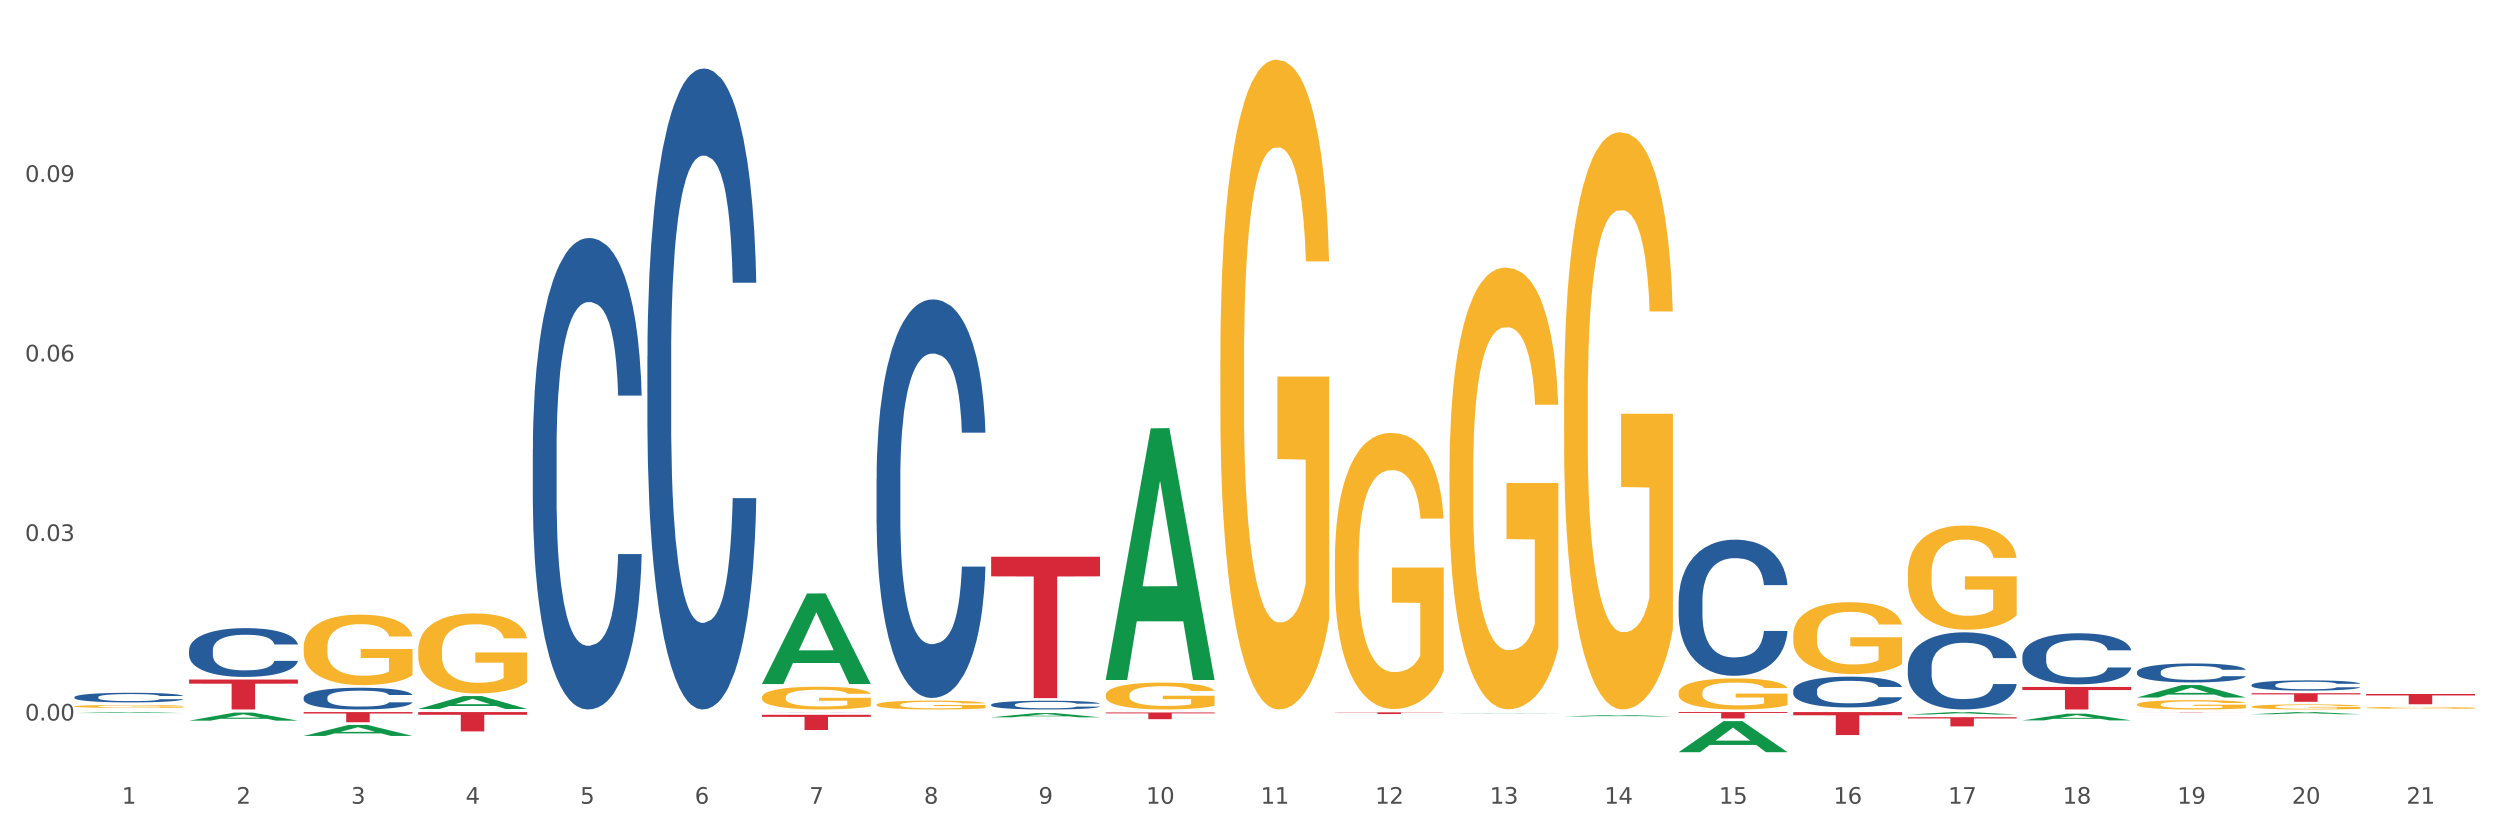 <?xml version="1.0" encoding="utf-8" standalone="no"?>
<!DOCTYPE svg PUBLIC "-//W3C//DTD SVG 1.1//EN"
  "http://www.w3.org/Graphics/SVG/1.1/DTD/svg11.dtd">
<svg xmlns:xlink="http://www.w3.org/1999/xlink" width="1080pt" height="360pt" viewBox="0 0 1080 360" xmlns="http://www.w3.org/2000/svg" version="1.1">
 <rect x="0" y="0" width="1080" height="360" fill="#333333" stroke="none"/>
 <defs>
  <style type="text/css">*{stroke-linejoin: round; stroke-linecap: butt}</style>
 </defs>
 <g id="figure_1">
  <g id="patch_1">
   <path d="M 0 360 
L 1080 360 
L 1080 0 
L 0 0 
z
" style="fill: #ffffff; stroke: #ffffff; stroke-linejoin: miter"/>
  </g>
  <g id="axes_1">
   <g id="matplotlib.axis_1">
    <g id="xtick_1">
     <g id="text_1">
      <!-- 1 -->
      <g style="fill: #4d4d4d" transform="translate(52.633 347.204) scale(0.096 -0.096)">
       <defs>
        <path id="DejaVuSans-31" d="M 794 531 
L 1825 531 
L 1825 4091 
L 703 3866 
L 703 4441 
L 1819 4666 
L 2450 4666 
L 2450 531 
L 3481 531 
L 3481 0 
L 794 0 
L 794 531 
z
" transform="scale(0.016)"/>
       </defs>
       <use xlink:href="#DejaVuSans-31"/>
      </g>
     </g>
    </g>
    <g id="xtick_2">
     <g id="text_2">
      <!-- 2 -->
      <g style="fill: #4d4d4d" transform="translate(102.133 347.204) scale(0.096 -0.096)">
       <defs>
        <path id="DejaVuSans-32" d="M 1228 531 
L 3431 531 
L 3431 0 
L 469 0 
L 469 531 
Q 828 903 1448 1529 
Q 2069 2156 2228 2338 
Q 2531 2678 2651 2914 
Q 2772 3150 2772 3378 
Q 2772 3750 2511 3984 
Q 2250 4219 1831 4219 
Q 1534 4219 1204 4116 
Q 875 4013 500 3803 
L 500 4441 
Q 881 4594 1212 4672 
Q 1544 4750 1819 4750 
Q 2544 4750 2975 4387 
Q 3406 4025 3406 3419 
Q 3406 3131 3298 2873 
Q 3191 2616 2906 2266 
Q 2828 2175 2409 1742 
Q 1991 1309 1228 531 
z
" transform="scale(0.016)"/>
       </defs>
       <use xlink:href="#DejaVuSans-32"/>
      </g>
     </g>
    </g>
    <g id="xtick_3">
     <g id="text_3">
      <!-- 3 -->
      <g style="fill: #4d4d4d" transform="translate(151.633 347.204) scale(0.096 -0.096)">
       <defs>
        <path id="DejaVuSans-33" d="M 2597 2516 
Q 3050 2419 3304 2112 
Q 3559 1806 3559 1356 
Q 3559 666 3084 287 
Q 2609 -91 1734 -91 
Q 1441 -91 1130 -33 
Q 819 25 488 141 
L 488 750 
Q 750 597 1062 519 
Q 1375 441 1716 441 
Q 2309 441 2620 675 
Q 2931 909 2931 1356 
Q 2931 1769 2642 2001 
Q 2353 2234 1838 2234 
L 1294 2234 
L 1294 2753 
L 1863 2753 
Q 2328 2753 2575 2939 
Q 2822 3125 2822 3475 
Q 2822 3834 2567 4026 
Q 2313 4219 1838 4219 
Q 1578 4219 1281 4162 
Q 984 4106 628 3988 
L 628 4550 
Q 988 4650 1302 4700 
Q 1616 4750 1894 4750 
Q 2613 4750 3031 4423 
Q 3450 4097 3450 3541 
Q 3450 3153 3228 2886 
Q 3006 2619 2597 2516 
z
" transform="scale(0.016)"/>
       </defs>
       <use xlink:href="#DejaVuSans-33"/>
      </g>
     </g>
    </g>
    <g id="xtick_4">
     <g id="text_4">
      <!-- 4 -->
      <g style="fill: #4d4d4d" transform="translate(201.133 347.204) scale(0.096 -0.096)">
       <defs>
        <path id="DejaVuSans-34" d="M 2419 4116 
L 825 1625 
L 2419 1625 
L 2419 4116 
z
M 2253 4666 
L 3047 4666 
L 3047 1625 
L 3713 1625 
L 3713 1100 
L 3047 1100 
L 3047 0 
L 2419 0 
L 2419 1100 
L 313 1100 
L 313 1709 
L 2253 4666 
z
" transform="scale(0.016)"/>
       </defs>
       <use xlink:href="#DejaVuSans-34"/>
      </g>
     </g>
    </g>
    <g id="xtick_5">
     <g id="text_5">
      <!-- 5 -->
      <g style="fill: #4d4d4d" transform="translate(250.633 347.204) scale(0.096 -0.096)">
       <defs>
        <path id="DejaVuSans-35" d="M 691 4666 
L 3169 4666 
L 3169 4134 
L 1269 4134 
L 1269 2991 
Q 1406 3038 1543 3061 
Q 1681 3084 1819 3084 
Q 2600 3084 3056 2656 
Q 3513 2228 3513 1497 
Q 3513 744 3044 326 
Q 2575 -91 1722 -91 
Q 1428 -91 1123 -41 
Q 819 9 494 109 
L 494 744 
Q 775 591 1075 516 
Q 1375 441 1709 441 
Q 2250 441 2565 725 
Q 2881 1009 2881 1497 
Q 2881 1984 2565 2268 
Q 2250 2553 1709 2553 
Q 1456 2553 1204 2497 
Q 953 2441 691 2322 
L 691 4666 
z
" transform="scale(0.016)"/>
       </defs>
       <use xlink:href="#DejaVuSans-35"/>
      </g>
     </g>
    </g>
    <g id="xtick_6">
     <g id="text_6">
      <!-- 6 -->
      <g style="fill: #4d4d4d" transform="translate(300.134 347.204) scale(0.096 -0.096)">
       <defs>
        <path id="DejaVuSans-36" d="M 2113 2584 
Q 1688 2584 1439 2293 
Q 1191 2003 1191 1497 
Q 1191 994 1439 701 
Q 1688 409 2113 409 
Q 2538 409 2786 701 
Q 3034 994 3034 1497 
Q 3034 2003 2786 2293 
Q 2538 2584 2113 2584 
z
M 3366 4563 
L 3366 3988 
Q 3128 4100 2886 4159 
Q 2644 4219 2406 4219 
Q 1781 4219 1451 3797 
Q 1122 3375 1075 2522 
Q 1259 2794 1537 2939 
Q 1816 3084 2150 3084 
Q 2853 3084 3261 2657 
Q 3669 2231 3669 1497 
Q 3669 778 3244 343 
Q 2819 -91 2113 -91 
Q 1303 -91 875 529 
Q 447 1150 447 2328 
Q 447 3434 972 4092 
Q 1497 4750 2381 4750 
Q 2619 4750 2861 4703 
Q 3103 4656 3366 4563 
z
" transform="scale(0.016)"/>
       </defs>
       <use xlink:href="#DejaVuSans-36"/>
      </g>
     </g>
    </g>
    <g id="xtick_7">
     <g id="text_7">
      <!-- 7 -->
      <g style="fill: #4d4d4d" transform="translate(349.634 347.204) scale(0.096 -0.096)">
       <defs>
        <path id="DejaVuSans-37" d="M 525 4666 
L 3525 4666 
L 3525 4397 
L 1831 0 
L 1172 0 
L 2766 4134 
L 525 4134 
L 525 4666 
z
" transform="scale(0.016)"/>
       </defs>
       <use xlink:href="#DejaVuSans-37"/>
      </g>
     </g>
    </g>
    <g id="xtick_8">
     <g id="text_8">
      <!-- 8 -->
      <g style="fill: #4d4d4d" transform="translate(399.134 347.204) scale(0.096 -0.096)">
       <defs>
        <path id="DejaVuSans-38" d="M 2034 2216 
Q 1584 2216 1326 1975 
Q 1069 1734 1069 1313 
Q 1069 891 1326 650 
Q 1584 409 2034 409 
Q 2484 409 2743 651 
Q 3003 894 3003 1313 
Q 3003 1734 2745 1975 
Q 2488 2216 2034 2216 
z
M 1403 2484 
Q 997 2584 770 2862 
Q 544 3141 544 3541 
Q 544 4100 942 4425 
Q 1341 4750 2034 4750 
Q 2731 4750 3128 4425 
Q 3525 4100 3525 3541 
Q 3525 3141 3298 2862 
Q 3072 2584 2669 2484 
Q 3125 2378 3379 2068 
Q 3634 1759 3634 1313 
Q 3634 634 3220 271 
Q 2806 -91 2034 -91 
Q 1263 -91 848 271 
Q 434 634 434 1313 
Q 434 1759 690 2068 
Q 947 2378 1403 2484 
z
M 1172 3481 
Q 1172 3119 1398 2916 
Q 1625 2713 2034 2713 
Q 2441 2713 2670 2916 
Q 2900 3119 2900 3481 
Q 2900 3844 2670 4047 
Q 2441 4250 2034 4250 
Q 1625 4250 1398 4047 
Q 1172 3844 1172 3481 
z
" transform="scale(0.016)"/>
       </defs>
       <use xlink:href="#DejaVuSans-38"/>
      </g>
     </g>
    </g>
    <g id="xtick_9">
     <g id="text_9">
      <!-- 9 -->
      <g style="fill: #4d4d4d" transform="translate(448.634 347.204) scale(0.096 -0.096)">
       <defs>
        <path id="DejaVuSans-39" d="M 703 97 
L 703 672 
Q 941 559 1184 500 
Q 1428 441 1663 441 
Q 2288 441 2617 861 
Q 2947 1281 2994 2138 
Q 2813 1869 2534 1725 
Q 2256 1581 1919 1581 
Q 1219 1581 811 2004 
Q 403 2428 403 3163 
Q 403 3881 828 4315 
Q 1253 4750 1959 4750 
Q 2769 4750 3195 4129 
Q 3622 3509 3622 2328 
Q 3622 1225 3098 567 
Q 2575 -91 1691 -91 
Q 1453 -91 1209 -44 
Q 966 3 703 97 
z
M 1959 2075 
Q 2384 2075 2632 2365 
Q 2881 2656 2881 3163 
Q 2881 3666 2632 3958 
Q 2384 4250 1959 4250 
Q 1534 4250 1286 3958 
Q 1038 3666 1038 3163 
Q 1038 2656 1286 2365 
Q 1534 2075 1959 2075 
z
" transform="scale(0.016)"/>
       </defs>
       <use xlink:href="#DejaVuSans-39"/>
      </g>
     </g>
    </g>
    <g id="xtick_10">
     <g id="text_10">
      <!-- 10 -->
      <g style="fill: #4d4d4d" transform="translate(495.079 347.204) scale(0.096 -0.096)">
       <defs>
        <path id="DejaVuSans-30" d="M 2034 4250 
Q 1547 4250 1301 3770 
Q 1056 3291 1056 2328 
Q 1056 1369 1301 889 
Q 1547 409 2034 409 
Q 2525 409 2770 889 
Q 3016 1369 3016 2328 
Q 3016 3291 2770 3770 
Q 2525 4250 2034 4250 
z
M 2034 4750 
Q 2819 4750 3233 4129 
Q 3647 3509 3647 2328 
Q 3647 1150 3233 529 
Q 2819 -91 2034 -91 
Q 1250 -91 836 529 
Q 422 1150 422 2328 
Q 422 3509 836 4129 
Q 1250 4750 2034 4750 
z
" transform="scale(0.016)"/>
       </defs>
       <use xlink:href="#DejaVuSans-31"/>
       <use xlink:href="#DejaVuSans-30" transform="translate(63.623 0)"/>
      </g>
     </g>
    </g>
    <g id="xtick_11">
     <g id="text_11">
      <!-- 11 -->
      <g style="fill: #4d4d4d" transform="translate(544.58 347.204) scale(0.096 -0.096)">
       <use xlink:href="#DejaVuSans-31"/>
       <use xlink:href="#DejaVuSans-31" transform="translate(63.623 0)"/>
      </g>
     </g>
    </g>
    <g id="xtick_12">
     <g id="text_12">
      <!-- 12 -->
      <g style="fill: #4d4d4d" transform="translate(594.08 347.204) scale(0.096 -0.096)">
       <use xlink:href="#DejaVuSans-31"/>
       <use xlink:href="#DejaVuSans-32" transform="translate(63.623 0)"/>
      </g>
     </g>
    </g>
    <g id="xtick_13">
     <g id="text_13">
      <!-- 13 -->
      <g style="fill: #4d4d4d" transform="translate(643.58 347.204) scale(0.096 -0.096)">
       <use xlink:href="#DejaVuSans-31"/>
       <use xlink:href="#DejaVuSans-33" transform="translate(63.623 0)"/>
      </g>
     </g>
    </g>
    <g id="xtick_14">
     <g id="text_14">
      <!-- 14 -->
      <g style="fill: #4d4d4d" transform="translate(693.08 347.204) scale(0.096 -0.096)">
       <use xlink:href="#DejaVuSans-31"/>
       <use xlink:href="#DejaVuSans-34" transform="translate(63.623 0)"/>
      </g>
     </g>
    </g>
    <g id="xtick_15">
     <g id="text_15">
      <!-- 15 -->
      <g style="fill: #4d4d4d" transform="translate(742.58 347.204) scale(0.096 -0.096)">
       <use xlink:href="#DejaVuSans-31"/>
       <use xlink:href="#DejaVuSans-35" transform="translate(63.623 0)"/>
      </g>
     </g>
    </g>
    <g id="xtick_16">
     <g id="text_16">
      <!-- 16 -->
      <g style="fill: #4d4d4d" transform="translate(792.08 347.204) scale(0.096 -0.096)">
       <use xlink:href="#DejaVuSans-31"/>
       <use xlink:href="#DejaVuSans-36" transform="translate(63.623 0)"/>
      </g>
     </g>
    </g>
    <g id="xtick_17">
     <g id="text_17">
      <!-- 17 -->
      <g style="fill: #4d4d4d" transform="translate(841.58 347.204) scale(0.096 -0.096)">
       <use xlink:href="#DejaVuSans-31"/>
       <use xlink:href="#DejaVuSans-37" transform="translate(63.623 0)"/>
      </g>
     </g>
    </g>
    <g id="xtick_18">
     <g id="text_18">
      <!-- 18 -->
      <g style="fill: #4d4d4d" transform="translate(891.08 347.204) scale(0.096 -0.096)">
       <use xlink:href="#DejaVuSans-31"/>
       <use xlink:href="#DejaVuSans-38" transform="translate(63.623 0)"/>
      </g>
     </g>
    </g>
    <g id="xtick_19">
     <g id="text_19">
      <!-- 19 -->
      <g style="fill: #4d4d4d" transform="translate(940.58 347.204) scale(0.096 -0.096)">
       <use xlink:href="#DejaVuSans-31"/>
       <use xlink:href="#DejaVuSans-39" transform="translate(63.623 0)"/>
      </g>
     </g>
    </g>
    <g id="xtick_20">
     <g id="text_20">
      <!-- 20 -->
      <g style="fill: #4d4d4d" transform="translate(990.08 347.204) scale(0.096 -0.096)">
       <use xlink:href="#DejaVuSans-32"/>
       <use xlink:href="#DejaVuSans-30" transform="translate(63.623 0)"/>
      </g>
     </g>
    </g>
    <g id="xtick_21">
     <g id="text_21">
      <!-- 21 -->
      <g style="fill: #4d4d4d" transform="translate(1039.58 347.204) scale(0.096 -0.096)">
       <use xlink:href="#DejaVuSans-32"/>
       <use xlink:href="#DejaVuSans-31" transform="translate(63.623 0)"/>
      </g>
     </g>
    </g>
    <g id="xtick_22"/>
    <g id="xtick_23"/>
    <g id="xtick_24"/>
    <g id="xtick_25"/>
    <g id="xtick_26"/>
    <g id="xtick_27"/>
    <g id="xtick_28"/>
    <g id="xtick_29"/>
    <g id="xtick_30"/>
    <g id="xtick_31"/>
    <g id="xtick_32"/>
    <g id="xtick_33"/>
    <g id="xtick_34"/>
    <g id="xtick_35"/>
    <g id="xtick_36"/>
    <g id="xtick_37"/>
    <g id="xtick_38"/>
    <g id="xtick_39"/>
    <g id="xtick_40"/>
    <g id="xtick_41"/>
   </g>
   <g id="matplotlib.axis_2">
    <g id="ytick_1">
     <g id="text_22">
      <!-- 0.00 -->
      <g style="fill: #4d4d4d" transform="translate(10.8 311.269) scale(0.096 -0.096)">
       <defs>
        <path id="DejaVuSans-2e" d="M 684 794 
L 1344 794 
L 1344 0 
L 684 0 
L 684 794 
z
" transform="scale(0.016)"/>
       </defs>
       <use xlink:href="#DejaVuSans-30"/>
       <use xlink:href="#DejaVuSans-2e" transform="translate(63.623 0)"/>
       <use xlink:href="#DejaVuSans-30" transform="translate(95.41 0)"/>
       <use xlink:href="#DejaVuSans-30" transform="translate(159.033 0)"/>
      </g>
     </g>
    </g>
    <g id="ytick_2">
     <g id="text_23">
      <!-- 0.03 -->
      <g style="fill: #4d4d4d" transform="translate(10.8 233.704) scale(0.096 -0.096)">
       <use xlink:href="#DejaVuSans-30"/>
       <use xlink:href="#DejaVuSans-2e" transform="translate(63.623 0)"/>
       <use xlink:href="#DejaVuSans-30" transform="translate(95.41 0)"/>
       <use xlink:href="#DejaVuSans-33" transform="translate(159.033 0)"/>
      </g>
     </g>
    </g>
    <g id="ytick_3">
     <g id="text_24">
      <!-- 0.06 -->
      <g style="fill: #4d4d4d" transform="translate(10.8 156.138) scale(0.096 -0.096)">
       <use xlink:href="#DejaVuSans-30"/>
       <use xlink:href="#DejaVuSans-2e" transform="translate(63.623 0)"/>
       <use xlink:href="#DejaVuSans-30" transform="translate(95.41 0)"/>
       <use xlink:href="#DejaVuSans-36" transform="translate(159.033 0)"/>
      </g>
     </g>
    </g>
    <g id="ytick_4">
     <g id="text_25">
      <!-- 0.09 -->
      <g style="fill: #4d4d4d" transform="translate(10.8 78.573) scale(0.096 -0.096)">
       <use xlink:href="#DejaVuSans-30"/>
       <use xlink:href="#DejaVuSans-2e" transform="translate(63.623 0)"/>
       <use xlink:href="#DejaVuSans-30" transform="translate(95.41 0)"/>
       <use xlink:href="#DejaVuSans-39" transform="translate(159.033 0)"/>
      </g>
     </g>
    </g>
    <g id="ytick_5"/>
    <g id="ytick_6"/>
    <g id="ytick_7"/>
    <g id="ytick_8"/>
   </g>
   <g id="PolyCollection_1">
    <path d="M 32.175 308.047 
L 32.223 308.047 
L 51.615 307.622 
L 59.663 307.622 
L 79.2 308.048 
L 69.892 308.048 
L 65.674 307.949 
L 45.652 307.949 
L 45.507 307.95 
L 41.435 308.048 
L 32.175 308.048 
L 32.175 308.047 
L 48.173 307.89 
L 63.153 307.889 
L 55.736 307.713 
L 55.639 307.712 
L 55.542 307.713 
L 48.125 307.889 
L 48.173 307.89 
L 32.175 308.047 
z
" clip-path="url(#p8f94db70a7)" style="fill: #109648"/>
    <path d="M 81.675 311.325 
L 81.723 311.322 
L 101.115 307.846 
L 109.163 307.843 
L 128.7 311.332 
L 119.392 311.332 
L 115.174 310.519 
L 95.152 310.519 
L 95.007 310.533 
L 90.935 311.332 
L 81.675 311.332 
L 81.675 311.325 
L 97.673 310.035 
L 112.653 310.031 
L 105.236 308.586 
L 105.139 308.58 
L 105.042 308.59 
L 97.625 310.031 
L 97.673 310.035 
L 81.675 311.325 
z
" clip-path="url(#p8f94db70a7)" style="fill: #109648"/>
    <path d="M 131.175 317.919 
L 131.223 317.915 
L 150.615 313.161 
L 158.663 313.156 
L 178.2 317.928 
L 168.892 317.928 
L 164.674 316.817 
L 144.652 316.817 
L 144.507 316.835 
L 140.435 317.928 
L 131.175 317.928 
L 131.175 317.919 
L 147.173 316.154 
L 162.153 316.149 
L 154.736 314.173 
L 154.639 314.164 
L 154.542 314.178 
L 147.125 316.149 
L 147.173 316.154 
L 131.175 317.919 
z
" clip-path="url(#p8f94db70a7)" style="fill: #109648"/>
    <path d="M 180.675 306.266 
L 180.723 306.261 
L 200.115 300.712 
L 208.163 300.707 
L 227.7 306.276 
L 218.392 306.276 
L 214.174 304.98 
L 194.152 304.98 
L 194.007 305 
L 189.935 306.276 
L 180.675 306.276 
L 180.675 306.266 
L 196.673 304.206 
L 211.653 304.2 
L 204.236 301.894 
L 204.139 301.884 
L 204.042 301.899 
L 196.625 304.2 
L 196.673 304.206 
L 180.675 306.266 
z
" clip-path="url(#p8f94db70a7)" style="fill: #109648"/>
    <path d="M 1022.175 299.816 
L 1069.2 299.816 
L 1069.2 300.433 
L 1050.702 300.437 
L 1050.702 304.254 
L 1040.562 304.254 
L 1040.562 300.437 
L 1022.175 300.433 
L 1022.175 299.82 
L 1022.175 299.816 
z
" clip-path="url(#p8f94db70a7)" style="fill: #d62839"/>
    <path d="M 972.675 299.476 
L 1019.7 299.476 
L 1019.7 299.989 
L 1001.202 299.993 
L 1001.202 303.169 
L 991.062 303.169 
L 991.062 299.993 
L 972.675 299.989 
L 972.675 299.48 
L 972.675 299.476 
z
" clip-path="url(#p8f94db70a7)" style="fill: #d62839"/>
    <path d="M 824.175 308.686 
L 824.223 308.685 
L 843.615 307.623 
L 851.663 307.622 
L 871.2 308.688 
L 861.892 308.688 
L 857.674 308.44 
L 837.652 308.44 
L 837.507 308.444 
L 833.435 308.688 
L 824.175 308.688 
L 824.175 308.686 
L 840.173 308.292 
L 855.153 308.291 
L 847.736 307.849 
L 847.639 307.847 
L 847.542 307.85 
L 840.125 308.291 
L 840.173 308.292 
L 824.175 308.686 
z
" clip-path="url(#p8f94db70a7)" style="fill: #109648"/>
    <path d="M 873.675 311.205 
L 873.723 311.203 
L 893.115 308.296 
L 901.163 308.293 
L 920.7 311.211 
L 911.392 311.211 
L 907.174 310.532 
L 887.152 310.532 
L 887.007 310.542 
L 882.935 311.211 
L 873.675 311.211 
L 873.675 311.205 
L 889.673 310.126 
L 904.653 310.123 
L 897.236 308.915 
L 897.139 308.91 
L 897.042 308.918 
L 889.625 310.123 
L 889.673 310.126 
L 873.675 311.205 
z
" clip-path="url(#p8f94db70a7)" style="fill: #109648"/>
    <path d="M 923.175 301.312 
L 923.223 301.307 
L 942.615 295.947 
L 950.663 295.942 
L 970.2 301.322 
L 960.892 301.322 
L 956.674 300.069 
L 936.652 300.069 
L 936.507 300.089 
L 932.435 301.322 
L 923.175 301.322 
L 923.175 301.312 
L 939.173 299.322 
L 954.153 299.316 
L 946.736 297.089 
L 946.639 297.079 
L 946.542 297.094 
L 939.125 299.316 
L 939.173 299.322 
L 923.175 301.312 
z
" clip-path="url(#p8f94db70a7)" style="fill: #109648"/>
    <path d="M 972.675 308.551 
L 972.723 308.55 
L 992.115 307.623 
L 1000.163 307.622 
L 1019.7 308.553 
L 1010.392 308.553 
L 1006.174 308.336 
L 986.152 308.336 
L 986.007 308.34 
L 981.935 308.553 
L 972.675 308.553 
L 972.675 308.551 
L 988.673 308.207 
L 1003.653 308.206 
L 996.236 307.82 
L 996.139 307.819 
L 996.042 307.821 
L 988.625 308.206 
L 988.673 308.207 
L 972.675 308.551 
z
" clip-path="url(#p8f94db70a7)" style="fill: #109648"/>
    <path d="M 527.175 155.487 
L 527.231 155.231 
L 527.231 146.001 
L 527.342 138.054 
L 527.897 118.825 
L 528.73 102.93 
L 529.34 94.469 
L 529.951 87.547 
L 530.673 80.625 
L 531.561 73.446 
L 533.171 62.934 
L 534.17 57.551 
L 535.392 51.91 
L 537.613 43.706 
L 539.223 39.091 
L 540.888 35.246 
L 543.609 30.631 
L 545.385 28.58 
L 547.273 27.041 
L 549.549 26.016 
L 551.27 25.759 
L 555.046 26.529 
L 558.266 28.836 
L 559.82 30.631 
L 561.819 33.707 
L 562.874 35.758 
L 564.595 39.86 
L 566.372 45.244 
L 567.593 49.859 
L 569.425 58.576 
L 570.813 67.293 
L 572.09 78.061 
L 572.756 85.496 
L 573.256 92.418 
L 573.7 100.366 
L 574.144 112.928 
L 564.151 112.928 
L 563.762 103.955 
L 563.152 95.495 
L 562.263 87.29 
L 561.486 82.163 
L 560.154 75.753 
L 558.932 71.651 
L 557.655 68.575 
L 556.101 66.011 
L 554.879 64.729 
L 553.158 63.704 
L 549.771 63.96 
L 547.495 66.011 
L 545.941 68.575 
L 544.941 70.882 
L 544.053 73.446 
L 543.054 77.035 
L 541.888 82.419 
L 541.055 87.29 
L 540.222 93.444 
L 539.556 99.597 
L 538.945 106.775 
L 538.445 114.467 
L 538.057 122.414 
L 537.724 132.157 
L 537.446 148.309 
L 537.446 183.433 
L 537.557 191.38 
L 537.835 201.892 
L 538.168 209.84 
L 538.723 219.326 
L 539.223 225.735 
L 540.167 234.965 
L 541.221 242.656 
L 542.054 247.527 
L 542.887 251.63 
L 544.331 257.27 
L 545.941 261.885 
L 547.329 264.705 
L 549.216 267.269 
L 550.493 268.294 
L 551.604 268.807 
L 554.324 268.807 
L 556.267 268.038 
L 558.432 266.243 
L 560.098 263.936 
L 561.486 261.116 
L 563.041 256.501 
L 564.04 252.142 
L 564.04 198.559 
L 551.826 198.303 
L 551.826 162.666 
L 574.2 162.666 
L 574.2 267.269 
L 573.256 272.653 
L 572.201 277.524 
L 571.091 281.882 
L 569.425 287.266 
L 567.427 292.394 
L 565.65 295.983 
L 563.762 299.06 
L 561.542 301.88 
L 558.655 304.444 
L 556.878 305.469 
L 554.657 306.238 
L 552.048 306.495 
L 549.771 305.982 
L 547.551 304.7 
L 545.219 302.393 
L 542.943 299.06 
L 541.221 295.727 
L 539.5 291.625 
L 537.668 286.241 
L 536.225 281.113 
L 535.114 276.498 
L 533.893 270.602 
L 532.56 262.91 
L 531.561 255.988 
L 530.673 248.809 
L 529.729 239.58 
L 529.063 231.632 
L 528.396 221.633 
L 528.008 214.198 
L 527.564 202.661 
L 527.231 186.509 
L 527.175 155.487 
z
" clip-path="url(#p8f94db70a7)" style="fill: #f7b32b"/>
    <path d="M 576.675 242.131 
L 576.731 242.022 
L 576.731 238.101 
L 576.842 234.724 
L 577.397 226.553 
L 578.23 219.799 
L 578.84 216.205 
L 579.451 213.263 
L 580.173 210.322 
L 581.061 207.272 
L 582.671 202.805 
L 583.67 200.518 
L 584.892 198.121 
L 587.113 194.635 
L 588.723 192.674 
L 590.388 191.04 
L 593.109 189.079 
L 594.885 188.208 
L 596.773 187.554 
L 599.049 187.119 
L 600.77 187.01 
L 604.546 187.336 
L 607.766 188.317 
L 609.32 189.079 
L 611.319 190.387 
L 612.374 191.258 
L 614.095 193.001 
L 615.872 195.289 
L 617.093 197.25 
L 618.925 200.953 
L 620.313 204.657 
L 621.59 209.233 
L 622.256 212.392 
L 622.756 215.333 
L 623.2 218.71 
L 623.644 224.048 
L 613.651 224.048 
L 613.262 220.235 
L 612.652 216.64 
L 611.763 213.154 
L 610.986 210.976 
L 609.654 208.252 
L 608.432 206.509 
L 607.155 205.202 
L 605.601 204.113 
L 604.379 203.568 
L 602.658 203.132 
L 599.271 203.241 
L 596.995 204.113 
L 595.441 205.202 
L 594.441 206.182 
L 593.553 207.272 
L 592.554 208.797 
L 591.388 211.085 
L 590.555 213.154 
L 589.722 215.769 
L 589.056 218.383 
L 588.445 221.433 
L 587.945 224.702 
L 587.557 228.079 
L 587.224 232.218 
L 586.946 239.081 
L 586.946 254.005 
L 587.057 257.382 
L 587.335 261.849 
L 587.668 265.226 
L 588.223 269.256 
L 588.723 271.98 
L 589.667 275.902 
L 590.721 279.17 
L 591.554 281.239 
L 592.387 282.982 
L 593.831 285.379 
L 595.441 287.34 
L 596.829 288.538 
L 598.716 289.627 
L 599.993 290.063 
L 601.104 290.281 
L 603.824 290.281 
L 605.767 289.954 
L 607.932 289.192 
L 609.598 288.211 
L 610.986 287.013 
L 612.541 285.052 
L 613.54 283.2 
L 613.54 260.433 
L 601.326 260.324 
L 601.326 245.182 
L 623.7 245.182 
L 623.7 289.627 
L 622.756 291.915 
L 621.701 293.985 
L 620.591 295.837 
L 618.925 298.124 
L 616.927 300.303 
L 615.15 301.828 
L 613.262 303.136 
L 611.042 304.334 
L 608.155 305.423 
L 606.378 305.859 
L 604.157 306.186 
L 601.548 306.295 
L 599.271 306.077 
L 597.051 305.532 
L 594.719 304.552 
L 592.443 303.136 
L 590.721 301.719 
L 589 299.976 
L 587.168 297.689 
L 585.725 295.51 
L 584.614 293.549 
L 583.393 291.044 
L 582.06 287.776 
L 581.061 284.834 
L 580.173 281.784 
L 579.229 277.862 
L 578.563 274.485 
L 577.896 270.237 
L 577.508 267.078 
L 577.064 262.176 
L 576.731 255.313 
L 576.675 242.131 
z
" clip-path="url(#p8f94db70a7)" style="fill: #f7b32b"/>
    <path d="M 626.175 203.783 
L 626.231 203.609 
L 626.231 197.335 
L 626.342 191.933 
L 626.897 178.863 
L 627.73 168.058 
L 628.34 162.307 
L 628.951 157.602 
L 629.673 152.896 
L 630.561 148.017 
L 632.171 140.872 
L 633.17 137.212 
L 634.392 133.378 
L 636.613 127.801 
L 638.223 124.665 
L 639.888 122.05 
L 642.609 118.914 
L 644.385 117.519 
L 646.273 116.474 
L 648.549 115.777 
L 650.27 115.602 
L 654.046 116.125 
L 657.266 117.694 
L 658.82 118.914 
L 660.819 121.005 
L 661.874 122.399 
L 663.595 125.187 
L 665.372 128.847 
L 666.593 131.984 
L 668.425 137.909 
L 669.813 143.834 
L 671.09 151.154 
L 671.756 156.208 
L 672.256 160.913 
L 672.7 166.315 
L 673.144 174.855 
L 663.151 174.855 
L 662.762 168.755 
L 662.152 163.004 
L 661.263 157.427 
L 660.486 153.942 
L 659.154 149.585 
L 657.932 146.797 
L 656.655 144.706 
L 655.101 142.963 
L 653.879 142.092 
L 652.158 141.395 
L 648.771 141.569 
L 646.495 142.963 
L 644.941 144.706 
L 643.941 146.274 
L 643.053 148.017 
L 642.054 150.457 
L 640.888 154.116 
L 640.055 157.427 
L 639.222 161.61 
L 638.556 165.792 
L 637.945 170.672 
L 637.445 175.9 
L 637.057 181.303 
L 636.724 187.925 
L 636.446 198.904 
L 636.446 222.779 
L 636.557 228.181 
L 636.835 235.326 
L 637.168 240.729 
L 637.723 247.177 
L 638.223 251.534 
L 639.167 257.807 
L 640.221 263.035 
L 641.054 266.347 
L 641.887 269.135 
L 643.331 272.969 
L 644.941 276.106 
L 646.329 278.023 
L 648.216 279.765 
L 649.493 280.463 
L 650.604 280.811 
L 653.324 280.811 
L 655.267 280.288 
L 657.432 279.068 
L 659.098 277.5 
L 660.486 275.583 
L 662.041 272.446 
L 663.04 269.484 
L 663.04 233.061 
L 650.826 232.887 
L 650.826 208.663 
L 673.2 208.663 
L 673.2 279.765 
L 672.256 283.425 
L 671.201 286.736 
L 670.091 289.699 
L 668.425 293.359 
L 666.427 296.844 
L 664.65 299.284 
L 662.762 301.375 
L 660.542 303.292 
L 657.655 305.035 
L 655.878 305.732 
L 653.657 306.255 
L 651.048 306.429 
L 648.771 306.08 
L 646.551 305.209 
L 644.219 303.641 
L 641.943 301.375 
L 640.221 299.11 
L 638.5 296.321 
L 636.668 292.662 
L 635.225 289.176 
L 634.114 286.039 
L 632.893 282.031 
L 631.56 276.803 
L 630.561 272.098 
L 629.673 267.218 
L 628.729 260.944 
L 628.063 255.542 
L 627.396 248.745 
L 627.008 243.691 
L 626.564 235.849 
L 626.231 224.87 
L 626.175 203.783 
z
" clip-path="url(#p8f94db70a7)" style="fill: #f7b32b"/>
    <path d="M 675.675 172.353 
L 675.731 172.125 
L 675.731 163.926 
L 675.842 156.866 
L 676.397 139.786 
L 677.23 125.665 
L 677.84 118.15 
L 678.451 112.001 
L 679.173 105.852 
L 680.061 99.475 
L 681.671 90.137 
L 682.67 85.355 
L 683.892 80.344 
L 686.113 73.056 
L 687.723 68.957 
L 689.388 65.541 
L 692.109 61.441 
L 693.885 59.619 
L 695.773 58.253 
L 698.049 57.342 
L 699.77 57.114 
L 703.546 57.797 
L 706.766 59.847 
L 708.32 61.441 
L 710.319 64.174 
L 711.374 65.996 
L 713.095 69.64 
L 714.872 74.423 
L 716.093 78.522 
L 717.925 86.265 
L 719.313 94.009 
L 720.59 103.574 
L 721.256 110.179 
L 721.756 116.328 
L 722.2 123.388 
L 722.644 134.547 
L 712.651 134.547 
L 712.262 126.576 
L 711.652 119.061 
L 710.763 111.773 
L 709.986 107.218 
L 708.654 101.524 
L 707.432 97.88 
L 706.155 95.148 
L 704.601 92.87 
L 703.379 91.731 
L 701.658 90.82 
L 698.271 91.048 
L 695.995 92.87 
L 694.441 95.148 
L 693.441 97.197 
L 692.553 99.475 
L 691.554 102.663 
L 690.388 107.446 
L 689.555 111.773 
L 688.722 117.239 
L 688.056 122.705 
L 687.445 129.081 
L 686.945 135.914 
L 686.557 142.974 
L 686.224 151.628 
L 685.946 165.976 
L 685.946 197.177 
L 686.057 204.237 
L 686.335 213.575 
L 686.668 220.635 
L 687.223 229.061 
L 687.723 234.755 
L 688.667 242.954 
L 689.721 249.786 
L 690.554 254.113 
L 691.387 257.757 
L 692.831 262.768 
L 694.441 266.867 
L 695.829 269.372 
L 697.716 271.65 
L 698.993 272.561 
L 700.104 273.016 
L 702.824 273.016 
L 704.767 272.333 
L 706.932 270.739 
L 708.598 268.689 
L 709.986 266.184 
L 711.541 262.084 
L 712.54 258.213 
L 712.54 210.614 
L 700.326 210.386 
L 700.326 178.73 
L 722.7 178.73 
L 722.7 271.65 
L 721.756 276.432 
L 720.701 280.759 
L 719.591 284.631 
L 717.925 289.414 
L 715.927 293.969 
L 714.15 297.157 
L 712.262 299.89 
L 710.042 302.395 
L 707.155 304.673 
L 705.378 305.584 
L 703.157 306.267 
L 700.548 306.495 
L 698.271 306.039 
L 696.051 304.9 
L 693.719 302.851 
L 691.443 299.89 
L 689.721 296.929 
L 688 293.285 
L 686.168 288.503 
L 684.725 283.948 
L 683.614 279.849 
L 682.393 274.61 
L 681.06 267.778 
L 680.061 261.629 
L 679.173 255.252 
L 678.229 247.053 
L 677.563 239.993 
L 676.896 231.111 
L 676.508 224.507 
L 676.064 214.258 
L 675.731 199.91 
L 675.675 172.353 
z
" clip-path="url(#p8f94db70a7)" style="fill: #f7b32b"/>
    <path d="M 725.175 299.279 
L 725.231 299.267 
L 725.231 298.826 
L 725.342 298.446 
L 725.897 297.528 
L 726.73 296.768 
L 727.34 296.364 
L 727.951 296.033 
L 728.673 295.702 
L 729.561 295.359 
L 731.171 294.857 
L 732.17 294.6 
L 733.392 294.33 
L 735.613 293.938 
L 737.223 293.718 
L 738.888 293.534 
L 741.609 293.314 
L 743.385 293.216 
L 745.273 293.142 
L 747.549 293.093 
L 749.27 293.081 
L 753.046 293.118 
L 756.266 293.228 
L 757.82 293.314 
L 759.819 293.461 
L 760.874 293.559 
L 762.595 293.755 
L 764.372 294.012 
L 765.593 294.232 
L 767.425 294.649 
L 768.813 295.065 
L 770.09 295.58 
L 770.756 295.935 
L 771.256 296.266 
L 771.7 296.646 
L 772.144 297.246 
L 762.151 297.246 
L 761.762 296.817 
L 761.152 296.413 
L 760.263 296.021 
L 759.486 295.776 
L 758.154 295.47 
L 756.932 295.274 
L 755.655 295.127 
L 754.101 295.004 
L 752.879 294.943 
L 751.158 294.894 
L 747.771 294.906 
L 745.495 295.004 
L 743.941 295.127 
L 742.941 295.237 
L 742.053 295.359 
L 741.054 295.531 
L 739.888 295.788 
L 739.055 296.021 
L 738.222 296.315 
L 737.556 296.609 
L 736.945 296.952 
L 736.445 297.319 
L 736.057 297.699 
L 735.724 298.165 
L 735.446 298.936 
L 735.446 300.615 
L 735.557 300.994 
L 735.835 301.497 
L 736.168 301.876 
L 736.723 302.33 
L 737.223 302.636 
L 738.167 303.077 
L 739.221 303.444 
L 740.054 303.677 
L 740.887 303.873 
L 742.331 304.143 
L 743.941 304.363 
L 745.329 304.498 
L 747.216 304.62 
L 748.493 304.669 
L 749.604 304.694 
L 752.324 304.694 
L 754.267 304.657 
L 756.432 304.571 
L 758.098 304.461 
L 759.486 304.326 
L 761.041 304.106 
L 762.04 303.898 
L 762.04 301.337 
L 749.826 301.325 
L 749.826 299.622 
L 772.2 299.622 
L 772.2 304.62 
L 771.256 304.878 
L 770.201 305.11 
L 769.091 305.319 
L 767.425 305.576 
L 765.427 305.821 
L 763.65 305.992 
L 761.762 306.139 
L 759.542 306.274 
L 756.655 306.397 
L 754.878 306.446 
L 752.657 306.482 
L 750.048 306.495 
L 747.771 306.47 
L 745.551 306.409 
L 743.219 306.299 
L 740.943 306.139 
L 739.221 305.98 
L 737.5 305.784 
L 735.668 305.527 
L 734.225 305.282 
L 733.114 305.061 
L 731.893 304.78 
L 730.56 304.412 
L 729.561 304.081 
L 728.673 303.738 
L 727.729 303.297 
L 727.063 302.918 
L 726.396 302.44 
L 726.008 302.085 
L 725.564 301.533 
L 725.231 300.762 
L 725.175 299.279 
z
" clip-path="url(#p8f94db70a7)" style="fill: #f7b32b"/>
    <path d="M 774.675 274.494 
L 774.731 274.466 
L 774.731 273.446 
L 774.842 272.567 
L 775.397 270.441 
L 776.23 268.684 
L 776.84 267.749 
L 777.451 266.984 
L 778.173 266.218 
L 779.061 265.425 
L 780.671 264.263 
L 781.67 263.667 
L 782.892 263.044 
L 785.113 262.137 
L 786.723 261.627 
L 788.388 261.202 
L 791.109 260.691 
L 792.885 260.465 
L 794.773 260.295 
L 797.049 260.181 
L 798.77 260.153 
L 802.546 260.238 
L 805.766 260.493 
L 807.32 260.691 
L 809.319 261.032 
L 810.374 261.258 
L 812.095 261.712 
L 813.872 262.307 
L 815.093 262.817 
L 816.925 263.781 
L 818.313 264.744 
L 819.59 265.935 
L 820.256 266.757 
L 820.756 267.522 
L 821.2 268.401 
L 821.644 269.789 
L 811.651 269.789 
L 811.262 268.797 
L 810.652 267.862 
L 809.763 266.955 
L 808.986 266.388 
L 807.654 265.68 
L 806.432 265.226 
L 805.155 264.886 
L 803.601 264.603 
L 802.379 264.461 
L 800.658 264.348 
L 797.271 264.376 
L 794.995 264.603 
L 793.441 264.886 
L 792.441 265.141 
L 791.553 265.425 
L 790.554 265.821 
L 789.388 266.417 
L 788.555 266.955 
L 787.722 267.635 
L 787.056 268.316 
L 786.445 269.109 
L 785.945 269.96 
L 785.557 270.838 
L 785.224 271.915 
L 784.946 273.701 
L 784.946 277.584 
L 785.057 278.462 
L 785.335 279.624 
L 785.668 280.503 
L 786.223 281.552 
L 786.723 282.26 
L 787.667 283.281 
L 788.721 284.131 
L 789.554 284.669 
L 790.387 285.123 
L 791.831 285.746 
L 793.441 286.257 
L 794.829 286.568 
L 796.716 286.852 
L 797.993 286.965 
L 799.104 287.022 
L 801.824 287.022 
L 803.767 286.937 
L 805.932 286.738 
L 807.598 286.483 
L 808.986 286.172 
L 810.541 285.661 
L 811.54 285.18 
L 811.54 279.256 
L 799.326 279.228 
L 799.326 275.288 
L 821.7 275.288 
L 821.7 286.852 
L 820.756 287.447 
L 819.701 287.986 
L 818.591 288.467 
L 816.925 289.063 
L 814.927 289.629 
L 813.15 290.026 
L 811.262 290.366 
L 809.042 290.678 
L 806.155 290.962 
L 804.378 291.075 
L 802.157 291.16 
L 799.548 291.188 
L 797.271 291.132 
L 795.051 290.99 
L 792.719 290.735 
L 790.443 290.366 
L 788.721 289.998 
L 787 289.544 
L 785.168 288.949 
L 783.725 288.382 
L 782.614 287.872 
L 781.393 287.22 
L 780.06 286.37 
L 779.061 285.605 
L 778.173 284.811 
L 777.229 283.791 
L 776.563 282.912 
L 775.896 281.807 
L 775.508 280.985 
L 775.064 279.709 
L 774.731 277.924 
L 774.675 274.494 
z
" clip-path="url(#p8f94db70a7)" style="fill: #f7b32b"/>
    <path d="M 1022.175 305.758 
L 1022.231 305.758 
L 1022.231 305.731 
L 1022.342 305.708 
L 1022.897 305.652 
L 1023.73 305.606 
L 1024.34 305.581 
L 1024.951 305.561 
L 1025.673 305.541 
L 1026.561 305.52 
L 1028.171 305.49 
L 1029.17 305.474 
L 1030.392 305.458 
L 1032.613 305.434 
L 1034.223 305.421 
L 1035.888 305.409 
L 1038.609 305.396 
L 1040.385 305.39 
L 1042.273 305.386 
L 1044.549 305.383 
L 1046.27 305.382 
L 1050.046 305.384 
L 1053.266 305.391 
L 1054.82 305.396 
L 1056.819 305.405 
L 1057.874 305.411 
L 1059.595 305.423 
L 1061.372 305.438 
L 1062.593 305.452 
L 1064.425 305.477 
L 1065.813 305.502 
L 1067.09 305.534 
L 1067.756 305.555 
L 1068.256 305.575 
L 1068.7 305.598 
L 1069.144 305.635 
L 1059.151 305.635 
L 1058.762 305.609 
L 1058.152 305.584 
L 1057.263 305.56 
L 1056.486 305.546 
L 1055.154 305.527 
L 1053.932 305.515 
L 1052.655 305.506 
L 1051.101 305.499 
L 1049.879 305.495 
L 1048.158 305.492 
L 1044.771 305.493 
L 1042.495 305.499 
L 1040.941 305.506 
L 1039.941 305.513 
L 1039.053 305.52 
L 1038.054 305.531 
L 1036.888 305.546 
L 1036.055 305.56 
L 1035.222 305.578 
L 1034.556 305.596 
L 1033.945 305.617 
L 1033.445 305.639 
L 1033.057 305.662 
L 1032.724 305.691 
L 1032.446 305.738 
L 1032.446 305.84 
L 1032.557 305.863 
L 1032.835 305.893 
L 1033.168 305.916 
L 1033.723 305.944 
L 1034.223 305.962 
L 1035.167 305.989 
L 1036.221 306.011 
L 1037.054 306.026 
L 1037.887 306.037 
L 1039.331 306.054 
L 1040.941 306.067 
L 1042.329 306.075 
L 1044.216 306.083 
L 1045.493 306.086 
L 1046.604 306.087 
L 1049.324 306.087 
L 1051.267 306.085 
L 1053.432 306.08 
L 1055.098 306.073 
L 1056.486 306.065 
L 1058.041 306.052 
L 1059.04 306.039 
L 1059.04 305.883 
L 1046.826 305.883 
L 1046.826 305.779 
L 1069.2 305.779 
L 1069.2 306.083 
L 1068.256 306.098 
L 1067.201 306.113 
L 1066.091 306.125 
L 1064.425 306.141 
L 1062.427 306.156 
L 1060.65 306.166 
L 1058.762 306.175 
L 1056.542 306.183 
L 1053.655 306.191 
L 1051.878 306.194 
L 1049.657 306.196 
L 1047.048 306.197 
L 1044.771 306.195 
L 1042.551 306.191 
L 1040.219 306.185 
L 1037.943 306.175 
L 1036.221 306.165 
L 1034.5 306.154 
L 1032.668 306.138 
L 1031.225 306.123 
L 1030.114 306.11 
L 1028.893 306.092 
L 1027.56 306.07 
L 1026.561 306.05 
L 1025.673 306.029 
L 1024.729 306.002 
L 1024.063 305.979 
L 1023.396 305.95 
L 1023.008 305.929 
L 1022.564 305.895 
L 1022.231 305.848 
L 1022.175 305.758 
z
" clip-path="url(#p8f94db70a7)" style="fill: #f7b32b"/>
    <path d="M 972.675 305.312 
L 972.731 305.31 
L 972.731 305.238 
L 972.842 305.175 
L 973.397 305.025 
L 974.23 304.9 
L 974.84 304.834 
L 975.451 304.78 
L 976.173 304.726 
L 977.061 304.669 
L 978.671 304.587 
L 979.67 304.545 
L 980.892 304.501 
L 983.113 304.437 
L 984.723 304.4 
L 986.388 304.37 
L 989.109 304.334 
L 990.885 304.318 
L 992.773 304.306 
L 995.049 304.298 
L 996.77 304.296 
L 1000.546 304.302 
L 1003.766 304.32 
L 1005.32 304.334 
L 1007.319 304.358 
L 1008.374 304.374 
L 1010.095 304.406 
L 1011.872 304.449 
L 1013.093 304.485 
L 1014.925 304.553 
L 1016.313 304.621 
L 1017.59 304.706 
L 1018.256 304.764 
L 1018.756 304.818 
L 1019.2 304.88 
L 1019.644 304.979 
L 1009.651 304.979 
L 1009.262 304.908 
L 1008.652 304.842 
L 1007.763 304.778 
L 1006.986 304.738 
L 1005.654 304.688 
L 1004.432 304.655 
L 1003.155 304.631 
L 1001.601 304.611 
L 1000.379 304.601 
L 998.658 304.593 
L 995.271 304.595 
L 992.995 304.611 
L 991.441 304.631 
L 990.441 304.649 
L 989.553 304.669 
L 988.554 304.698 
L 987.388 304.74 
L 986.555 304.778 
L 985.722 304.826 
L 985.056 304.874 
L 984.445 304.93 
L 983.945 304.991 
L 983.557 305.053 
L 983.224 305.129 
L 982.946 305.256 
L 982.946 305.531 
L 983.057 305.593 
L 983.335 305.675 
L 983.668 305.738 
L 984.223 305.812 
L 984.723 305.862 
L 985.667 305.934 
L 986.721 305.995 
L 987.554 306.033 
L 988.387 306.065 
L 989.831 306.109 
L 991.441 306.145 
L 992.829 306.167 
L 994.716 306.187 
L 995.993 306.195 
L 997.104 306.199 
L 999.824 306.199 
L 1001.767 306.193 
L 1003.932 306.179 
L 1005.598 306.161 
L 1006.986 306.139 
L 1008.541 306.103 
L 1009.54 306.069 
L 1009.54 305.649 
L 997.326 305.647 
L 997.326 305.368 
L 1019.7 305.368 
L 1019.7 306.187 
L 1018.756 306.23 
L 1017.701 306.268 
L 1016.591 306.302 
L 1014.925 306.344 
L 1012.927 306.384 
L 1011.15 306.412 
L 1009.262 306.436 
L 1007.042 306.458 
L 1004.155 306.479 
L 1002.378 306.487 
L 1000.157 306.493 
L 997.548 306.495 
L 995.271 306.491 
L 993.051 306.481 
L 990.719 306.463 
L 988.443 306.436 
L 986.721 306.41 
L 985 306.378 
L 983.168 306.336 
L 981.725 306.296 
L 980.614 306.26 
L 979.393 306.214 
L 978.06 306.153 
L 977.061 306.099 
L 976.173 306.043 
L 975.229 305.971 
L 974.563 305.908 
L 973.896 305.83 
L 973.508 305.772 
L 973.064 305.681 
L 972.731 305.555 
L 972.675 305.312 
z
" clip-path="url(#p8f94db70a7)" style="fill: #f7b32b"/>
    <path d="M 923.175 304.319 
L 923.231 304.315 
L 923.231 304.182 
L 923.342 304.067 
L 923.897 303.79 
L 924.73 303.561 
L 925.34 303.439 
L 925.951 303.34 
L 926.673 303.24 
L 927.561 303.136 
L 929.171 302.985 
L 930.17 302.907 
L 931.392 302.826 
L 933.613 302.708 
L 935.223 302.641 
L 936.888 302.586 
L 939.609 302.519 
L 941.385 302.49 
L 943.273 302.468 
L 945.549 302.453 
L 947.27 302.449 
L 951.046 302.46 
L 954.266 302.494 
L 955.82 302.519 
L 957.819 302.564 
L 958.874 302.593 
L 960.595 302.652 
L 962.372 302.73 
L 963.593 302.796 
L 965.425 302.922 
L 966.813 303.048 
L 968.09 303.203 
L 968.756 303.31 
L 969.256 303.41 
L 969.7 303.524 
L 970.144 303.705 
L 960.151 303.705 
L 959.762 303.576 
L 959.152 303.454 
L 958.263 303.336 
L 957.486 303.262 
L 956.154 303.17 
L 954.932 303.111 
L 953.655 303.066 
L 952.101 303.029 
L 950.879 303.011 
L 949.158 302.996 
L 945.771 303 
L 943.495 303.029 
L 941.941 303.066 
L 940.941 303.099 
L 940.053 303.136 
L 939.054 303.188 
L 937.888 303.266 
L 937.055 303.336 
L 936.222 303.425 
L 935.556 303.513 
L 934.945 303.617 
L 934.445 303.727 
L 934.057 303.842 
L 933.724 303.982 
L 933.446 304.215 
L 933.446 304.721 
L 933.557 304.836 
L 933.835 304.987 
L 934.168 305.102 
L 934.723 305.239 
L 935.223 305.331 
L 936.167 305.464 
L 937.221 305.575 
L 938.054 305.645 
L 938.887 305.704 
L 940.331 305.785 
L 941.941 305.852 
L 943.329 305.892 
L 945.216 305.929 
L 946.493 305.944 
L 947.604 305.952 
L 950.324 305.952 
L 952.267 305.94 
L 954.432 305.915 
L 956.098 305.881 
L 957.486 305.841 
L 959.041 305.774 
L 960.04 305.711 
L 960.04 304.939 
L 947.826 304.936 
L 947.826 304.422 
L 970.2 304.422 
L 970.2 305.929 
L 969.256 306.007 
L 968.201 306.077 
L 967.091 306.14 
L 965.425 306.218 
L 963.427 306.291 
L 961.65 306.343 
L 959.762 306.387 
L 957.542 306.428 
L 954.655 306.465 
L 952.878 306.48 
L 950.657 306.491 
L 948.048 306.495 
L 945.771 306.487 
L 943.551 306.469 
L 941.219 306.436 
L 938.943 306.387 
L 937.221 306.339 
L 935.5 306.28 
L 933.668 306.203 
L 932.225 306.129 
L 931.114 306.062 
L 929.893 305.977 
L 928.56 305.867 
L 927.561 305.767 
L 926.673 305.663 
L 925.729 305.53 
L 925.063 305.416 
L 924.396 305.272 
L 924.008 305.165 
L 923.564 304.998 
L 923.231 304.766 
L 923.175 304.319 
z
" clip-path="url(#p8f94db70a7)" style="fill: #f7b32b"/>
    <path d="M 824.175 247.821 
L 824.231 247.779 
L 824.231 246.299 
L 824.342 245.025 
L 824.897 241.941 
L 825.73 239.392 
L 826.34 238.036 
L 826.951 236.926 
L 827.673 235.816 
L 828.561 234.664 
L 830.171 232.979 
L 831.17 232.116 
L 832.392 231.211 
L 834.613 229.895 
L 836.223 229.155 
L 837.888 228.539 
L 840.609 227.799 
L 842.385 227.47 
L 844.273 227.223 
L 846.549 227.059 
L 848.27 227.018 
L 852.046 227.141 
L 855.266 227.511 
L 856.82 227.799 
L 858.819 228.292 
L 859.874 228.621 
L 861.595 229.279 
L 863.372 230.142 
L 864.593 230.882 
L 866.425 232.28 
L 867.813 233.678 
L 869.09 235.405 
L 869.756 236.597 
L 870.256 237.707 
L 870.7 238.981 
L 871.144 240.996 
L 861.151 240.996 
L 860.762 239.557 
L 860.152 238.2 
L 859.263 236.885 
L 858.486 236.062 
L 857.154 235.035 
L 855.932 234.377 
L 854.655 233.883 
L 853.101 233.472 
L 851.879 233.267 
L 850.158 233.102 
L 846.771 233.143 
L 844.495 233.472 
L 842.941 233.883 
L 841.941 234.253 
L 841.053 234.664 
L 840.054 235.24 
L 838.888 236.103 
L 838.055 236.885 
L 837.222 237.871 
L 836.556 238.858 
L 835.945 240.009 
L 835.445 241.243 
L 835.057 242.517 
L 834.724 244.079 
L 834.446 246.669 
L 834.446 252.302 
L 834.557 253.576 
L 834.835 255.262 
L 835.168 256.536 
L 835.723 258.058 
L 836.223 259.085 
L 837.167 260.565 
L 838.221 261.799 
L 839.054 262.58 
L 839.887 263.238 
L 841.331 264.142 
L 842.941 264.882 
L 844.329 265.334 
L 846.216 265.746 
L 847.493 265.91 
L 848.604 265.992 
L 851.324 265.992 
L 853.267 265.869 
L 855.432 265.581 
L 857.098 265.211 
L 858.486 264.759 
L 860.041 264.019 
L 861.04 263.32 
L 861.04 254.727 
L 848.826 254.686 
L 848.826 248.972 
L 871.2 248.972 
L 871.2 265.746 
L 870.256 266.609 
L 869.201 267.39 
L 868.091 268.089 
L 866.425 268.952 
L 864.427 269.775 
L 862.65 270.35 
L 860.762 270.844 
L 858.542 271.296 
L 855.655 271.707 
L 853.878 271.871 
L 851.657 271.995 
L 849.048 272.036 
L 846.771 271.954 
L 844.551 271.748 
L 842.219 271.378 
L 839.943 270.844 
L 838.221 270.309 
L 836.5 269.651 
L 834.668 268.788 
L 833.225 267.966 
L 832.114 267.226 
L 830.893 266.28 
L 829.56 265.047 
L 828.561 263.937 
L 827.673 262.785 
L 826.729 261.305 
L 826.063 260.031 
L 825.396 258.428 
L 825.008 257.235 
L 824.564 255.385 
L 824.231 252.795 
L 824.175 247.821 
z
" clip-path="url(#p8f94db70a7)" style="fill: #f7b32b"/>
    <path d="M 725.175 324.924 
L 725.223 324.912 
L 744.615 311.527 
L 752.663 311.514 
L 772.2 324.95 
L 762.892 324.95 
L 758.674 321.821 
L 738.652 321.821 
L 738.507 321.871 
L 734.435 324.95 
L 725.175 324.95 
L 725.175 324.924 
L 741.173 319.954 
L 756.153 319.941 
L 748.736 314.378 
L 748.639 314.353 
L 748.542 314.39 
L 741.125 319.941 
L 741.173 319.954 
L 725.175 324.924 
z
" clip-path="url(#p8f94db70a7)" style="fill: #109648"/>
    <path d="M 675.675 309.502 
L 675.723 309.501 
L 695.115 308.889 
L 703.163 308.888 
L 722.7 309.503 
L 713.392 309.503 
L 709.174 309.36 
L 689.152 309.36 
L 689.007 309.362 
L 684.935 309.503 
L 675.675 309.503 
L 675.675 309.502 
L 691.673 309.274 
L 706.653 309.274 
L 699.236 309.019 
L 699.139 309.018 
L 699.042 309.02 
L 691.625 309.274 
L 691.673 309.274 
L 675.675 309.502 
z
" clip-path="url(#p8f94db70a7)" style="fill: #109648"/>
    <path d="M 626.175 308.176 
L 626.223 308.176 
L 645.615 308.06 
L 653.663 308.06 
L 673.2 308.177 
L 663.892 308.177 
L 659.674 308.149 
L 639.652 308.149 
L 639.507 308.15 
L 635.435 308.177 
L 626.175 308.177 
L 626.175 308.176 
L 642.173 308.133 
L 657.153 308.133 
L 649.736 308.085 
L 649.639 308.085 
L 649.542 308.085 
L 642.125 308.133 
L 642.173 308.133 
L 626.175 308.176 
z
" clip-path="url(#p8f94db70a7)" style="fill: #109648"/>
    <path d="M 477.675 293.564 
L 477.723 293.462 
L 497.115 185.041 
L 505.163 184.939 
L 524.7 293.768 
L 515.392 293.768 
L 511.174 268.426 
L 491.152 268.426 
L 491.007 268.834 
L 486.935 293.768 
L 477.675 293.768 
L 477.675 293.564 
L 493.673 253.302 
L 508.653 253.2 
L 501.236 208.135 
L 501.139 207.931 
L 501.042 208.237 
L 493.625 253.2 
L 493.673 253.302 
L 477.675 293.564 
z
" clip-path="url(#p8f94db70a7)" style="fill: #109648"/>
    <path d="M 378.675 304.435 
L 378.731 304.431 
L 378.731 304.305 
L 378.842 304.197 
L 379.397 303.935 
L 380.23 303.718 
L 380.84 303.603 
L 381.451 303.508 
L 382.173 303.414 
L 383.061 303.316 
L 384.671 303.172 
L 385.67 303.099 
L 386.892 303.022 
L 389.113 302.91 
L 390.723 302.847 
L 392.388 302.795 
L 395.109 302.732 
L 396.885 302.704 
L 398.773 302.683 
L 401.049 302.669 
L 402.77 302.665 
L 406.546 302.676 
L 409.766 302.707 
L 411.32 302.732 
L 413.319 302.774 
L 414.374 302.802 
L 416.095 302.858 
L 417.872 302.931 
L 419.093 302.994 
L 420.925 303.113 
L 422.313 303.232 
L 423.59 303.379 
L 424.256 303.48 
L 424.756 303.575 
L 425.2 303.683 
L 425.644 303.854 
L 415.651 303.854 
L 415.262 303.732 
L 414.652 303.617 
L 413.763 303.505 
L 412.986 303.435 
L 411.654 303.347 
L 410.432 303.291 
L 409.155 303.249 
L 407.601 303.214 
L 406.379 303.197 
L 404.658 303.183 
L 401.271 303.186 
L 398.995 303.214 
L 397.441 303.249 
L 396.441 303.281 
L 395.553 303.316 
L 394.554 303.365 
L 393.388 303.438 
L 392.555 303.505 
L 391.722 303.589 
L 391.056 303.672 
L 390.445 303.77 
L 389.945 303.875 
L 389.557 303.984 
L 389.224 304.117 
L 388.946 304.337 
L 388.946 304.816 
L 389.057 304.924 
L 389.335 305.068 
L 389.668 305.176 
L 390.223 305.306 
L 390.723 305.393 
L 391.667 305.519 
L 392.721 305.624 
L 393.554 305.69 
L 394.387 305.746 
L 395.831 305.823 
L 397.441 305.886 
L 398.829 305.925 
L 400.716 305.96 
L 401.993 305.974 
L 403.104 305.981 
L 405.824 305.981 
L 407.767 305.97 
L 409.932 305.946 
L 411.598 305.914 
L 412.986 305.876 
L 414.541 305.813 
L 415.54 305.753 
L 415.54 305.022 
L 403.326 305.019 
L 403.326 304.533 
L 425.7 304.533 
L 425.7 305.96 
L 424.756 306.033 
L 423.701 306.099 
L 422.591 306.159 
L 420.925 306.232 
L 418.927 306.302 
L 417.15 306.351 
L 415.262 306.393 
L 413.042 306.432 
L 410.155 306.467 
L 408.378 306.481 
L 406.157 306.491 
L 403.548 306.495 
L 401.271 306.488 
L 399.051 306.47 
L 396.719 306.439 
L 394.443 306.393 
L 392.721 306.348 
L 391 306.292 
L 389.168 306.218 
L 387.725 306.148 
L 386.614 306.085 
L 385.393 306.005 
L 384.06 305.9 
L 383.061 305.806 
L 382.173 305.708 
L 381.229 305.582 
L 380.563 305.473 
L 379.896 305.337 
L 379.508 305.236 
L 379.064 305.078 
L 378.731 304.858 
L 378.675 304.435 
z
" clip-path="url(#p8f94db70a7)" style="fill: #f7b32b"/>
    <path d="M 477.675 300.256 
L 477.731 300.245 
L 477.731 299.864 
L 477.842 299.535 
L 478.397 298.741 
L 479.23 298.084 
L 479.84 297.735 
L 480.451 297.449 
L 481.173 297.163 
L 482.061 296.866 
L 483.671 296.432 
L 484.67 296.209 
L 485.892 295.976 
L 488.113 295.637 
L 489.723 295.447 
L 491.388 295.288 
L 494.109 295.097 
L 495.885 295.012 
L 497.773 294.949 
L 500.049 294.906 
L 501.77 294.896 
L 505.546 294.927 
L 508.766 295.023 
L 510.32 295.097 
L 512.319 295.224 
L 513.374 295.309 
L 515.095 295.478 
L 516.872 295.701 
L 518.093 295.891 
L 519.925 296.252 
L 521.313 296.612 
L 522.59 297.057 
L 523.256 297.364 
L 523.756 297.65 
L 524.2 297.978 
L 524.644 298.497 
L 514.651 298.497 
L 514.262 298.126 
L 513.652 297.777 
L 512.763 297.438 
L 511.986 297.226 
L 510.654 296.961 
L 509.432 296.792 
L 508.155 296.665 
L 506.601 296.559 
L 505.379 296.506 
L 503.658 296.463 
L 500.271 296.474 
L 497.995 296.559 
L 496.441 296.665 
L 495.441 296.76 
L 494.553 296.866 
L 493.554 297.014 
L 492.388 297.237 
L 491.555 297.438 
L 490.722 297.692 
L 490.056 297.946 
L 489.445 298.243 
L 488.945 298.561 
L 488.557 298.889 
L 488.224 299.292 
L 487.946 299.959 
L 487.946 301.41 
L 488.057 301.739 
L 488.335 302.173 
L 488.668 302.501 
L 489.223 302.893 
L 489.723 303.158 
L 490.667 303.539 
L 491.721 303.857 
L 492.554 304.058 
L 493.387 304.228 
L 494.831 304.461 
L 496.441 304.652 
L 497.829 304.768 
L 499.716 304.874 
L 500.993 304.916 
L 502.104 304.938 
L 504.824 304.938 
L 506.767 304.906 
L 508.932 304.832 
L 510.598 304.736 
L 511.986 304.62 
L 513.541 304.429 
L 514.54 304.249 
L 514.54 302.035 
L 502.326 302.025 
L 502.326 300.552 
L 524.7 300.552 
L 524.7 304.874 
L 523.756 305.096 
L 522.701 305.298 
L 521.591 305.478 
L 519.925 305.7 
L 517.927 305.912 
L 516.15 306.06 
L 514.262 306.187 
L 512.042 306.304 
L 509.155 306.41 
L 507.378 306.452 
L 505.157 306.484 
L 502.548 306.495 
L 500.271 306.473 
L 498.051 306.42 
L 495.719 306.325 
L 493.443 306.187 
L 491.721 306.05 
L 490 305.88 
L 488.168 305.658 
L 486.725 305.446 
L 485.614 305.255 
L 484.393 305.012 
L 483.06 304.694 
L 482.061 304.408 
L 481.173 304.111 
L 480.229 303.73 
L 479.563 303.402 
L 478.896 302.988 
L 478.508 302.681 
L 478.064 302.205 
L 477.731 301.537 
L 477.675 300.256 
z
" clip-path="url(#p8f94db70a7)" style="fill: #f7b32b"/>
    <path d="M 180.675 280.988 
L 180.731 280.956 
L 180.731 279.82 
L 180.842 278.841 
L 181.397 276.474 
L 182.23 274.517 
L 182.84 273.475 
L 183.451 272.623 
L 184.173 271.771 
L 185.061 270.887 
L 186.671 269.593 
L 187.67 268.93 
L 188.892 268.235 
L 191.113 267.225 
L 192.723 266.657 
L 194.388 266.184 
L 197.109 265.615 
L 198.885 265.363 
L 200.773 265.174 
L 203.049 265.047 
L 204.77 265.016 
L 208.546 265.11 
L 211.766 265.395 
L 213.32 265.615 
L 215.319 265.994 
L 216.374 266.247 
L 218.095 266.752 
L 219.872 267.415 
L 221.093 267.983 
L 222.925 269.056 
L 224.313 270.129 
L 225.59 271.455 
L 226.256 272.37 
L 226.756 273.223 
L 227.2 274.201 
L 227.644 275.748 
L 217.651 275.748 
L 217.262 274.643 
L 216.652 273.601 
L 215.763 272.591 
L 214.986 271.96 
L 213.654 271.171 
L 212.432 270.666 
L 211.155 270.287 
L 209.601 269.971 
L 208.379 269.814 
L 206.658 269.687 
L 203.271 269.719 
L 200.995 269.971 
L 199.441 270.287 
L 198.441 270.571 
L 197.553 270.887 
L 196.554 271.329 
L 195.388 271.992 
L 194.555 272.591 
L 193.722 273.349 
L 193.056 274.106 
L 192.445 274.99 
L 191.945 275.937 
L 191.557 276.916 
L 191.224 278.115 
L 190.946 280.104 
L 190.946 284.428 
L 191.057 285.407 
L 191.335 286.701 
L 191.668 287.679 
L 192.223 288.847 
L 192.723 289.636 
L 193.667 290.773 
L 194.721 291.72 
L 195.554 292.319 
L 196.387 292.824 
L 197.831 293.519 
L 199.441 294.087 
L 200.829 294.434 
L 202.716 294.75 
L 203.993 294.876 
L 205.104 294.939 
L 207.824 294.939 
L 209.767 294.845 
L 211.932 294.624 
L 213.598 294.34 
L 214.986 293.992 
L 216.541 293.424 
L 217.54 292.888 
L 217.54 286.291 
L 205.326 286.259 
L 205.326 281.871 
L 227.7 281.871 
L 227.7 294.75 
L 226.756 295.413 
L 225.701 296.013 
L 224.591 296.549 
L 222.925 297.212 
L 220.927 297.843 
L 219.15 298.285 
L 217.262 298.664 
L 215.042 299.011 
L 212.155 299.327 
L 210.378 299.453 
L 208.157 299.548 
L 205.548 299.579 
L 203.271 299.516 
L 201.051 299.358 
L 198.719 299.074 
L 196.443 298.664 
L 194.721 298.254 
L 193 297.749 
L 191.168 297.086 
L 189.725 296.454 
L 188.614 295.886 
L 187.393 295.16 
L 186.06 294.213 
L 185.061 293.361 
L 184.173 292.477 
L 183.229 291.341 
L 182.563 290.362 
L 181.896 289.131 
L 181.508 288.216 
L 181.064 286.796 
L 180.731 284.807 
L 180.675 280.988 
z
" clip-path="url(#p8f94db70a7)" style="fill: #f7b32b"/>
    <path d="M 329.175 301.203 
L 329.231 301.194 
L 329.231 300.871 
L 329.342 300.592 
L 329.897 299.918 
L 330.73 299.361 
L 331.34 299.065 
L 331.951 298.822 
L 332.673 298.58 
L 333.561 298.328 
L 335.171 297.96 
L 336.17 297.771 
L 337.392 297.573 
L 339.613 297.286 
L 341.223 297.124 
L 342.888 296.989 
L 345.609 296.828 
L 347.385 296.756 
L 349.273 296.702 
L 351.549 296.666 
L 353.27 296.657 
L 357.046 296.684 
L 360.266 296.765 
L 361.82 296.828 
L 363.819 296.936 
L 364.874 297.007 
L 366.595 297.151 
L 368.372 297.34 
L 369.593 297.502 
L 371.425 297.807 
L 372.813 298.112 
L 374.09 298.49 
L 374.756 298.75 
L 375.256 298.993 
L 375.7 299.271 
L 376.144 299.712 
L 366.151 299.712 
L 365.762 299.397 
L 365.152 299.101 
L 364.263 298.813 
L 363.486 298.634 
L 362.154 298.409 
L 360.932 298.265 
L 359.655 298.157 
L 358.101 298.068 
L 356.879 298.023 
L 355.158 297.987 
L 351.771 297.996 
L 349.495 298.068 
L 347.941 298.157 
L 346.941 298.238 
L 346.053 298.328 
L 345.054 298.454 
L 343.888 298.643 
L 343.055 298.813 
L 342.222 299.029 
L 341.556 299.244 
L 340.945 299.496 
L 340.445 299.766 
L 340.057 300.044 
L 339.724 300.385 
L 339.446 300.951 
L 339.446 302.182 
L 339.557 302.461 
L 339.835 302.829 
L 340.168 303.108 
L 340.723 303.44 
L 341.223 303.665 
L 342.167 303.988 
L 343.221 304.258 
L 344.054 304.428 
L 344.887 304.572 
L 346.331 304.77 
L 347.941 304.931 
L 349.329 305.03 
L 351.216 305.12 
L 352.493 305.156 
L 353.604 305.174 
L 356.324 305.174 
L 358.267 305.147 
L 360.432 305.084 
L 362.098 305.003 
L 363.486 304.904 
L 365.041 304.743 
L 366.04 304.59 
L 366.04 302.712 
L 353.826 302.703 
L 353.826 301.455 
L 376.2 301.455 
L 376.2 305.12 
L 375.256 305.309 
L 374.201 305.479 
L 373.091 305.632 
L 371.425 305.821 
L 369.427 306.001 
L 367.65 306.126 
L 365.762 306.234 
L 363.542 306.333 
L 360.655 306.423 
L 358.878 306.459 
L 356.657 306.486 
L 354.048 306.495 
L 351.771 306.477 
L 349.551 306.432 
L 347.219 306.351 
L 344.943 306.234 
L 343.221 306.117 
L 341.5 305.974 
L 339.668 305.785 
L 338.225 305.605 
L 337.114 305.443 
L 335.893 305.237 
L 334.56 304.967 
L 333.561 304.725 
L 332.673 304.473 
L 331.729 304.15 
L 331.063 303.871 
L 330.396 303.521 
L 330.008 303.26 
L 329.564 302.856 
L 329.231 302.29 
L 329.175 301.203 
z
" clip-path="url(#p8f94db70a7)" style="fill: #f7b32b"/>
    <path d="M 32.175 305.148 
L 32.231 305.147 
L 32.231 305.106 
L 32.342 305.07 
L 32.897 304.983 
L 33.73 304.911 
L 34.34 304.873 
L 34.951 304.842 
L 35.673 304.811 
L 36.561 304.778 
L 38.171 304.731 
L 39.17 304.707 
L 40.392 304.681 
L 42.613 304.644 
L 44.223 304.624 
L 45.888 304.606 
L 48.609 304.585 
L 50.385 304.576 
L 52.273 304.569 
L 54.549 304.565 
L 56.27 304.563 
L 60.046 304.567 
L 63.266 304.577 
L 64.82 304.585 
L 66.819 304.599 
L 67.874 304.609 
L 69.595 304.627 
L 71.372 304.651 
L 72.593 304.672 
L 74.425 304.711 
L 75.813 304.751 
L 77.09 304.799 
L 77.756 304.833 
L 78.256 304.864 
L 78.7 304.9 
L 79.144 304.957 
L 69.151 304.957 
L 68.762 304.916 
L 68.152 304.878 
L 67.263 304.841 
L 66.486 304.818 
L 65.154 304.789 
L 63.932 304.77 
L 62.655 304.757 
L 61.101 304.745 
L 59.879 304.739 
L 58.158 304.735 
L 54.771 304.736 
L 52.495 304.745 
L 50.941 304.757 
L 49.941 304.767 
L 49.053 304.778 
L 48.054 304.795 
L 46.888 304.819 
L 46.055 304.841 
L 45.222 304.869 
L 44.556 304.896 
L 43.945 304.929 
L 43.445 304.963 
L 43.057 304.999 
L 42.724 305.043 
L 42.446 305.116 
L 42.446 305.274 
L 42.557 305.31 
L 42.835 305.358 
L 43.168 305.394 
L 43.723 305.436 
L 44.223 305.465 
L 45.167 305.507 
L 46.221 305.541 
L 47.054 305.563 
L 47.887 305.582 
L 49.331 305.607 
L 50.941 305.628 
L 52.329 305.641 
L 54.216 305.652 
L 55.493 305.657 
L 56.604 305.659 
L 59.324 305.659 
L 61.267 305.656 
L 63.432 305.648 
L 65.098 305.637 
L 66.486 305.625 
L 68.041 305.604 
L 69.04 305.584 
L 69.04 305.343 
L 56.826 305.341 
L 56.826 305.181 
L 79.2 305.181 
L 79.2 305.652 
L 78.256 305.677 
L 77.201 305.699 
L 76.091 305.718 
L 74.425 305.743 
L 72.427 305.766 
L 70.65 305.782 
L 68.762 305.796 
L 66.542 305.809 
L 63.655 305.82 
L 61.878 305.825 
L 59.657 305.828 
L 57.048 305.829 
L 54.771 305.827 
L 52.551 305.821 
L 50.219 305.811 
L 47.943 305.796 
L 46.221 305.781 
L 44.5 305.762 
L 42.668 305.738 
L 41.225 305.715 
L 40.114 305.694 
L 38.893 305.667 
L 37.56 305.633 
L 36.561 305.602 
L 35.673 305.569 
L 34.729 305.528 
L 34.063 305.492 
L 33.396 305.447 
L 33.008 305.413 
L 32.564 305.361 
L 32.231 305.288 
L 32.175 305.148 
z
" clip-path="url(#p8f94db70a7)" style="fill: #f7b32b"/>
    <path d="M 131.175 279.599 
L 131.231 279.572 
L 131.231 278.571 
L 131.342 277.709 
L 131.897 275.623 
L 132.73 273.899 
L 133.34 272.981 
L 133.951 272.231 
L 134.673 271.48 
L 135.561 270.701 
L 137.171 269.561 
L 138.17 268.977 
L 139.392 268.366 
L 141.613 267.476 
L 143.223 266.975 
L 144.888 266.558 
L 147.609 266.058 
L 149.385 265.835 
L 151.273 265.668 
L 153.549 265.557 
L 155.27 265.529 
L 159.046 265.613 
L 162.266 265.863 
L 163.82 266.058 
L 165.819 266.391 
L 166.874 266.614 
L 168.595 267.059 
L 170.372 267.643 
L 171.593 268.143 
L 173.425 269.089 
L 174.813 270.034 
L 176.09 271.202 
L 176.756 272.008 
L 177.256 272.759 
L 177.7 273.621 
L 178.144 274.984 
L 168.151 274.984 
L 167.762 274.01 
L 167.152 273.093 
L 166.263 272.203 
L 165.486 271.647 
L 164.154 270.952 
L 162.932 270.507 
L 161.655 270.173 
L 160.101 269.895 
L 158.879 269.756 
L 157.158 269.645 
L 153.771 269.673 
L 151.495 269.895 
L 149.941 270.173 
L 148.941 270.423 
L 148.053 270.701 
L 147.054 271.091 
L 145.888 271.675 
L 145.055 272.203 
L 144.222 272.87 
L 143.556 273.538 
L 142.945 274.316 
L 142.445 275.15 
L 142.057 276.012 
L 141.724 277.069 
L 141.446 278.821 
L 141.446 282.63 
L 141.557 283.492 
L 141.835 284.632 
L 142.168 285.494 
L 142.723 286.523 
L 143.223 287.218 
L 144.167 288.219 
L 145.221 289.054 
L 146.054 289.582 
L 146.887 290.027 
L 148.331 290.638 
L 149.941 291.139 
L 151.329 291.445 
L 153.216 291.723 
L 154.493 291.834 
L 155.604 291.89 
L 158.324 291.89 
L 160.267 291.806 
L 162.432 291.612 
L 164.098 291.361 
L 165.486 291.056 
L 167.041 290.555 
L 168.04 290.082 
L 168.04 284.271 
L 155.826 284.243 
L 155.826 280.378 
L 178.2 280.378 
L 178.2 291.723 
L 177.256 292.307 
L 176.201 292.835 
L 175.091 293.308 
L 173.425 293.892 
L 171.427 294.448 
L 169.65 294.837 
L 167.762 295.171 
L 165.542 295.477 
L 162.655 295.755 
L 160.878 295.866 
L 158.657 295.949 
L 156.048 295.977 
L 153.771 295.922 
L 151.551 295.783 
L 149.219 295.532 
L 146.943 295.171 
L 145.221 294.809 
L 143.5 294.365 
L 141.668 293.781 
L 140.225 293.224 
L 139.114 292.724 
L 137.893 292.084 
L 136.56 291.25 
L 135.561 290.499 
L 134.673 289.721 
L 133.729 288.72 
L 133.063 287.858 
L 132.396 286.773 
L 132.008 285.967 
L 131.564 284.716 
L 131.231 282.964 
L 131.175 279.599 
z
" clip-path="url(#p8f94db70a7)" style="fill: #f7b32b"/>
    <path d="M 725.175 259.559 
L 725.231 259.505 
L 725.231 258.001 
L 725.397 255.959 
L 726.009 252.198 
L 726.787 249.351 
L 728.121 246.02 
L 728.844 244.624 
L 729.789 243.066 
L 731.734 240.541 
L 733.957 238.392 
L 735.514 237.21 
L 736.681 236.458 
L 739.294 235.115 
L 740.794 234.524 
L 742.351 234.04 
L 743.685 233.718 
L 745.908 233.342 
L 747.687 233.181 
L 749.744 233.127 
L 751.467 233.181 
L 753.746 233.396 
L 757.081 234.04 
L 758.359 234.416 
L 760.082 235.061 
L 761.861 235.92 
L 763.306 236.78 
L 764.974 238.016 
L 766.697 239.627 
L 768.365 241.669 
L 769.532 243.549 
L 770.477 245.537 
L 771.311 247.954 
L 771.922 250.587 
L 772.2 252.789 
L 762.028 252.789 
L 761.75 250.802 
L 761.194 248.653 
L 760.638 247.202 
L 760.027 246.02 
L 759.082 244.677 
L 758.248 243.818 
L 756.859 242.797 
L 755.58 242.152 
L 754.524 241.776 
L 753.245 241.454 
L 750.522 241.132 
L 748.576 241.132 
L 747.353 241.239 
L 745.853 241.508 
L 744.574 241.884 
L 743.073 242.528 
L 741.906 243.227 
L 740.739 244.14 
L 740.072 244.785 
L 739.071 245.967 
L 738.404 246.934 
L 737.515 248.599 
L 737.015 249.781 
L 736.125 252.843 
L 735.736 255.1 
L 735.569 256.657 
L 735.458 258.377 
L 735.458 266.757 
L 735.792 270.518 
L 736.07 272.13 
L 736.514 273.956 
L 737.348 276.32 
L 738.571 278.63 
L 739.849 280.296 
L 740.906 281.316 
L 741.906 282.068 
L 742.907 282.659 
L 744.13 283.197 
L 745.13 283.519 
L 746.631 283.841 
L 748.41 284.002 
L 749.799 284.002 
L 752.634 283.734 
L 753.913 283.465 
L 755.135 283.089 
L 756.469 282.498 
L 757.526 281.853 
L 758.137 281.37 
L 759.138 280.349 
L 759.916 279.275 
L 760.583 278.039 
L 761.027 276.965 
L 761.528 275.353 
L 761.917 273.526 
L 762.028 272.559 
L 772.2 272.559 
L 771.978 274.493 
L 771.589 276.374 
L 770.81 278.899 
L 770.199 280.349 
L 769.254 282.122 
L 768.253 283.626 
L 766.864 285.292 
L 765.585 286.527 
L 764.251 287.602 
L 762.806 288.569 
L 760.194 289.912 
L 759.249 290.288 
L 757.248 290.933 
L 755.691 291.309 
L 753.412 291.685 
L 751.078 291.9 
L 748.632 291.953 
L 746.464 291.846 
L 744.074 291.524 
L 742.573 291.201 
L 740.906 290.718 
L 738.96 289.966 
L 737.126 289.052 
L 735.403 287.978 
L 733.791 286.742 
L 732.29 285.345 
L 730.344 283.035 
L 728.899 280.779 
L 727.843 278.684 
L 727.12 276.911 
L 726.398 274.655 
L 726.009 273.097 
L 725.397 269.336 
L 725.175 265.844 
L 725.175 259.559 
z
" clip-path="url(#p8f94db70a7)" style="fill: #255c99"/>
    <path d="M 774.675 298.29 
L 774.731 298.278 
L 774.731 297.938 
L 774.897 297.477 
L 775.509 296.627 
L 776.287 295.983 
L 777.621 295.23 
L 778.344 294.914 
L 779.289 294.562 
L 781.234 293.991 
L 783.457 293.506 
L 785.014 293.239 
L 786.181 293.069 
L 788.794 292.765 
L 790.294 292.631 
L 791.851 292.522 
L 793.185 292.449 
L 795.408 292.364 
L 797.187 292.328 
L 799.244 292.316 
L 800.967 292.328 
L 803.246 292.376 
L 806.581 292.522 
L 807.859 292.607 
L 809.582 292.753 
L 811.361 292.947 
L 812.806 293.141 
L 814.474 293.421 
L 816.197 293.785 
L 817.865 294.246 
L 819.032 294.671 
L 819.977 295.121 
L 820.811 295.667 
L 821.422 296.262 
L 821.7 296.76 
L 811.528 296.76 
L 811.25 296.311 
L 810.694 295.825 
L 810.138 295.497 
L 809.527 295.23 
L 808.582 294.926 
L 807.748 294.732 
L 806.359 294.501 
L 805.08 294.356 
L 804.024 294.271 
L 802.745 294.198 
L 800.022 294.125 
L 798.076 294.125 
L 796.853 294.149 
L 795.353 294.21 
L 794.074 294.295 
L 792.573 294.441 
L 791.406 294.599 
L 790.239 294.805 
L 789.572 294.951 
L 788.571 295.218 
L 787.904 295.437 
L 787.015 295.813 
L 786.515 296.08 
L 785.625 296.772 
L 785.236 297.282 
L 785.069 297.634 
L 784.958 298.023 
L 784.958 299.917 
L 785.292 300.767 
L 785.57 301.132 
L 786.014 301.545 
L 786.848 302.079 
L 788.071 302.601 
L 789.349 302.977 
L 790.406 303.208 
L 791.406 303.378 
L 792.407 303.512 
L 793.63 303.633 
L 794.63 303.706 
L 796.131 303.779 
L 797.91 303.815 
L 799.299 303.815 
L 802.134 303.755 
L 803.413 303.694 
L 804.635 303.609 
L 805.969 303.475 
L 807.026 303.33 
L 807.637 303.22 
L 808.638 302.99 
L 809.416 302.747 
L 810.083 302.467 
L 810.527 302.225 
L 811.028 301.86 
L 811.417 301.447 
L 811.528 301.229 
L 821.7 301.229 
L 821.478 301.666 
L 821.089 302.091 
L 820.31 302.662 
L 819.699 302.99 
L 818.754 303.39 
L 817.753 303.73 
L 816.364 304.107 
L 815.085 304.386 
L 813.751 304.629 
L 812.306 304.848 
L 809.694 305.151 
L 808.749 305.236 
L 806.748 305.382 
L 805.191 305.467 
L 802.912 305.552 
L 800.578 305.6 
L 798.132 305.613 
L 795.964 305.588 
L 793.574 305.515 
L 792.073 305.443 
L 790.406 305.333 
L 788.46 305.163 
L 786.626 304.957 
L 784.903 304.714 
L 783.291 304.435 
L 781.79 304.119 
L 779.844 303.597 
L 778.399 303.087 
L 777.343 302.613 
L 776.62 302.212 
L 775.898 301.702 
L 775.509 301.35 
L 774.897 300.5 
L 774.675 299.711 
L 774.675 298.29 
z
" clip-path="url(#p8f94db70a7)" style="fill: #255c99"/>
    <path d="M 576.675 307.725 
L 623.7 307.725 
L 623.7 307.829 
L 605.202 307.83 
L 605.202 308.476 
L 595.062 308.476 
L 595.062 307.83 
L 576.675 307.829 
L 576.675 307.725 
L 576.675 307.725 
z
" clip-path="url(#p8f94db70a7)" style="fill: #d62839"/>
    <path d="M 725.175 307.622 
L 772.2 307.622 
L 772.2 308.006 
L 753.702 308.009 
L 753.702 310.387 
L 743.562 310.387 
L 743.562 308.009 
L 725.175 308.006 
L 725.175 307.625 
L 725.175 307.622 
z
" clip-path="url(#p8f94db70a7)" style="fill: #d62839"/>
    <path d="M 81.675 280.823 
L 81.731 280.804 
L 81.731 280.265 
L 81.897 279.533 
L 82.509 278.186 
L 83.287 277.166 
L 84.621 275.973 
L 85.344 275.472 
L 86.289 274.914 
L 88.234 274.01 
L 90.457 273.24 
L 92.014 272.816 
L 93.181 272.547 
L 95.794 272.066 
L 97.294 271.854 
L 98.851 271.681 
L 100.185 271.565 
L 102.408 271.431 
L 104.187 271.373 
L 106.244 271.354 
L 107.967 271.373 
L 110.246 271.45 
L 113.581 271.681 
L 114.859 271.816 
L 116.582 272.047 
L 118.361 272.354 
L 119.806 272.662 
L 121.474 273.105 
L 123.197 273.682 
L 124.865 274.414 
L 126.032 275.087 
L 126.977 275.8 
L 127.811 276.666 
L 128.422 277.609 
L 128.7 278.398 
L 118.528 278.398 
L 118.25 277.686 
L 117.694 276.916 
L 117.138 276.396 
L 116.527 275.973 
L 115.582 275.492 
L 114.748 275.184 
L 113.359 274.818 
L 112.08 274.587 
L 111.024 274.452 
L 109.745 274.337 
L 107.022 274.221 
L 105.076 274.221 
L 103.853 274.26 
L 102.353 274.356 
L 101.074 274.491 
L 99.573 274.722 
L 98.406 274.972 
L 97.239 275.299 
L 96.572 275.53 
L 95.571 275.954 
L 94.904 276.3 
L 94.015 276.897 
L 93.515 277.32 
L 92.625 278.417 
L 92.236 279.225 
L 92.069 279.784 
L 91.958 280.399 
L 91.958 283.402 
L 92.292 284.749 
L 92.57 285.327 
L 93.014 285.981 
L 93.848 286.828 
L 95.071 287.655 
L 96.349 288.252 
L 97.406 288.618 
L 98.406 288.887 
L 99.407 289.099 
L 100.63 289.291 
L 101.63 289.407 
L 103.131 289.522 
L 104.91 289.58 
L 106.299 289.58 
L 109.134 289.484 
L 110.412 289.388 
L 111.635 289.253 
L 112.969 289.041 
L 114.026 288.81 
L 114.637 288.637 
L 115.638 288.271 
L 116.416 287.886 
L 117.083 287.444 
L 117.527 287.059 
L 118.028 286.481 
L 118.417 285.827 
L 118.528 285.481 
L 128.7 285.481 
L 128.478 286.173 
L 128.089 286.847 
L 127.31 287.752 
L 126.699 288.271 
L 125.754 288.906 
L 124.753 289.445 
L 123.364 290.042 
L 122.085 290.485 
L 120.751 290.87 
L 119.306 291.216 
L 116.694 291.697 
L 115.749 291.832 
L 113.748 292.063 
L 112.191 292.198 
L 109.912 292.332 
L 107.578 292.409 
L 105.132 292.428 
L 102.964 292.39 
L 100.574 292.275 
L 99.073 292.159 
L 97.406 291.986 
L 95.46 291.716 
L 93.626 291.389 
L 91.903 291.004 
L 90.291 290.562 
L 88.79 290.061 
L 86.844 289.234 
L 85.399 288.425 
L 84.343 287.675 
L 83.62 287.039 
L 82.898 286.231 
L 82.509 285.673 
L 81.897 284.326 
L 81.675 283.075 
L 81.675 280.823 
z
" clip-path="url(#p8f94db70a7)" style="fill: #255c99"/>
    <path d="M 32.175 301.148 
L 32.231 301.144 
L 32.231 301.038 
L 32.397 300.894 
L 33.009 300.628 
L 33.787 300.427 
L 35.121 300.192 
L 35.844 300.093 
L 36.789 299.983 
L 38.734 299.805 
L 40.957 299.653 
L 42.514 299.57 
L 43.681 299.516 
L 46.294 299.422 
L 47.794 299.38 
L 49.351 299.346 
L 50.685 299.323 
L 52.908 299.296 
L 54.687 299.285 
L 56.744 299.281 
L 58.467 299.285 
L 60.746 299.3 
L 64.081 299.346 
L 65.359 299.372 
L 67.082 299.418 
L 68.861 299.478 
L 70.306 299.539 
L 71.974 299.626 
L 73.697 299.74 
L 75.365 299.884 
L 76.532 300.017 
L 77.477 300.158 
L 78.311 300.328 
L 78.922 300.514 
L 79.2 300.67 
L 69.028 300.67 
L 68.75 300.53 
L 68.194 300.378 
L 67.638 300.275 
L 67.027 300.192 
L 66.082 300.097 
L 65.248 300.036 
L 63.859 299.964 
L 62.58 299.919 
L 61.524 299.892 
L 60.245 299.869 
L 57.522 299.847 
L 55.576 299.847 
L 54.353 299.854 
L 52.853 299.873 
L 51.574 299.9 
L 50.073 299.945 
L 48.906 299.995 
L 47.739 300.059 
L 47.072 300.105 
L 46.071 300.188 
L 45.404 300.256 
L 44.515 300.374 
L 44.015 300.457 
L 43.125 300.674 
L 42.736 300.833 
L 42.569 300.943 
L 42.458 301.065 
L 42.458 301.656 
L 42.792 301.922 
L 43.07 302.036 
L 43.514 302.165 
L 44.348 302.332 
L 45.571 302.495 
L 46.849 302.613 
L 47.906 302.685 
L 48.906 302.738 
L 49.907 302.78 
L 51.13 302.818 
L 52.13 302.84 
L 53.631 302.863 
L 55.41 302.874 
L 56.799 302.874 
L 59.634 302.855 
L 60.913 302.836 
L 62.135 302.81 
L 63.469 302.768 
L 64.526 302.723 
L 65.137 302.689 
L 66.138 302.616 
L 66.916 302.541 
L 67.583 302.453 
L 68.027 302.377 
L 68.528 302.264 
L 68.917 302.135 
L 69.028 302.066 
L 79.2 302.066 
L 78.978 302.203 
L 78.589 302.336 
L 77.81 302.514 
L 77.199 302.616 
L 76.254 302.742 
L 75.253 302.848 
L 73.864 302.965 
L 72.585 303.053 
L 71.251 303.129 
L 69.806 303.197 
L 67.194 303.292 
L 66.249 303.318 
L 64.248 303.364 
L 62.691 303.39 
L 60.412 303.417 
L 58.078 303.432 
L 55.632 303.436 
L 53.464 303.428 
L 51.074 303.406 
L 49.573 303.383 
L 47.906 303.349 
L 45.96 303.296 
L 44.126 303.231 
L 42.403 303.155 
L 40.791 303.068 
L 39.29 302.969 
L 37.344 302.806 
L 35.899 302.647 
L 34.843 302.499 
L 34.12 302.374 
L 33.398 302.214 
L 33.009 302.104 
L 32.397 301.839 
L 32.175 301.592 
L 32.175 301.148 
z
" clip-path="url(#p8f94db70a7)" style="fill: #255c99"/>
    <path d="M 824.175 309.816 
L 871.2 309.816 
L 871.2 310.37 
L 852.702 310.374 
L 852.702 313.806 
L 842.562 313.806 
L 842.562 310.374 
L 824.175 310.37 
L 824.175 309.819 
L 824.175 309.816 
z
" clip-path="url(#p8f94db70a7)" style="fill: #d62839"/>
    <path d="M 774.675 307.622 
L 821.7 307.622 
L 821.7 309.003 
L 803.202 309.012 
L 803.202 317.557 
L 793.062 317.557 
L 793.062 309.012 
L 774.675 309.003 
L 774.675 307.631 
L 774.675 307.622 
z
" clip-path="url(#p8f94db70a7)" style="fill: #d62839"/>
    <path d="M 923.175 307.622 
L 970.2 307.622 
L 970.2 307.639 
L 951.702 307.639 
L 951.702 307.743 
L 941.562 307.743 
L 941.562 307.639 
L 923.175 307.639 
L 923.175 307.622 
L 923.175 307.622 
z
" clip-path="url(#p8f94db70a7)" style="fill: #d62839"/>
    <path d="M 873.675 296.758 
L 920.7 296.758 
L 920.7 298.111 
L 902.202 298.121 
L 902.202 306.495 
L 892.062 306.495 
L 892.062 298.121 
L 873.675 298.111 
L 873.675 296.768 
L 873.675 296.758 
z
" clip-path="url(#p8f94db70a7)" style="fill: #d62839"/>
    <path d="M 180.675 307.622 
L 227.7 307.622 
L 227.7 308.783 
L 209.202 308.79 
L 209.202 315.973 
L 199.062 315.973 
L 199.062 308.79 
L 180.675 308.783 
L 180.675 307.63 
L 180.675 307.622 
z
" clip-path="url(#p8f94db70a7)" style="fill: #d62839"/>
    <path d="M 329.175 308.785 
L 376.2 308.785 
L 376.2 309.697 
L 357.702 309.703 
L 357.702 315.346 
L 347.562 315.346 
L 347.562 309.703 
L 329.175 309.697 
L 329.175 308.791 
L 329.175 308.785 
z
" clip-path="url(#p8f94db70a7)" style="fill: #d62839"/>
    <path d="M 477.675 307.792 
L 524.7 307.792 
L 524.7 308.195 
L 506.202 308.198 
L 506.202 310.694 
L 496.062 310.694 
L 496.062 308.198 
L 477.675 308.195 
L 477.675 307.794 
L 477.675 307.792 
z
" clip-path="url(#p8f94db70a7)" style="fill: #d62839"/>
    <path d="M 428.175 240.496 
L 475.2 240.496 
L 475.2 248.985 
L 456.702 249.043 
L 456.702 301.584 
L 446.562 301.584 
L 446.562 249.043 
L 428.175 248.985 
L 428.175 240.554 
L 428.175 240.496 
z
" clip-path="url(#p8f94db70a7)" style="fill: #d62839"/>
    <path d="M 81.675 293.556 
L 128.7 293.556 
L 128.7 295.354 
L 110.202 295.366 
L 110.202 306.495 
L 100.062 306.495 
L 100.062 295.366 
L 81.675 295.354 
L 81.675 293.568 
L 81.675 293.556 
z
" clip-path="url(#p8f94db70a7)" style="fill: #d62839"/>
    <path d="M 131.175 307.622 
L 178.2 307.622 
L 178.2 308.234 
L 159.702 308.239 
L 159.702 312.029 
L 149.562 312.029 
L 149.562 308.239 
L 131.175 308.234 
L 131.175 307.626 
L 131.175 307.622 
z
" clip-path="url(#p8f94db70a7)" style="fill: #d62839"/>
    <path d="M 329.175 295.456 
L 329.223 295.419 
L 348.615 256.384 
L 356.663 256.348 
L 376.2 295.53 
L 366.892 295.53 
L 362.674 286.406 
L 342.652 286.406 
L 342.507 286.553 
L 338.435 295.53 
L 329.175 295.53 
L 329.175 295.456 
L 345.173 280.96 
L 360.153 280.924 
L 352.736 264.699 
L 352.639 264.625 
L 352.542 264.736 
L 345.125 280.924 
L 345.173 280.96 
L 329.175 295.456 
z
" clip-path="url(#p8f94db70a7)" style="fill: #109648"/>
    <path d="M 428.175 309.871 
L 428.223 309.869 
L 447.615 308.044 
L 455.663 308.042 
L 475.2 309.874 
L 465.892 309.874 
L 461.674 309.448 
L 441.652 309.448 
L 441.507 309.455 
L 437.435 309.874 
L 428.175 309.874 
L 428.175 309.871 
L 444.173 309.193 
L 459.153 309.192 
L 451.736 308.433 
L 451.639 308.429 
L 451.542 308.435 
L 444.125 309.192 
L 444.173 309.193 
L 428.175 309.871 
z
" clip-path="url(#p8f94db70a7)" style="fill: #109648"/>
    <path d="M 824.175 288.14 
L 824.231 288.109 
L 824.231 287.257 
L 824.397 286.1 
L 825.009 283.969 
L 825.787 282.356 
L 827.121 280.469 
L 827.844 279.677 
L 828.789 278.795 
L 830.734 277.364 
L 832.957 276.146 
L 834.514 275.477 
L 835.681 275.051 
L 838.294 274.29 
L 839.794 273.955 
L 841.351 273.681 
L 842.685 273.498 
L 844.908 273.285 
L 846.687 273.194 
L 848.744 273.163 
L 850.467 273.194 
L 852.746 273.315 
L 856.081 273.681 
L 857.359 273.894 
L 859.082 274.259 
L 860.861 274.746 
L 862.306 275.233 
L 863.974 275.933 
L 865.697 276.846 
L 867.365 278.003 
L 868.532 279.069 
L 869.477 280.195 
L 870.311 281.565 
L 870.922 283.056 
L 871.2 284.304 
L 861.028 284.304 
L 860.75 283.178 
L 860.194 281.96 
L 859.638 281.138 
L 859.027 280.469 
L 858.082 279.708 
L 857.248 279.221 
L 855.859 278.642 
L 854.58 278.277 
L 853.524 278.064 
L 852.245 277.881 
L 849.522 277.699 
L 847.576 277.699 
L 846.353 277.76 
L 844.853 277.912 
L 843.574 278.125 
L 842.073 278.49 
L 840.906 278.886 
L 839.739 279.403 
L 839.072 279.769 
L 838.071 280.438 
L 837.404 280.986 
L 836.515 281.93 
L 836.015 282.6 
L 835.125 284.335 
L 834.736 285.613 
L 834.569 286.496 
L 834.458 287.47 
L 834.458 292.218 
L 834.792 294.349 
L 835.07 295.262 
L 835.514 296.297 
L 836.348 297.637 
L 837.571 298.946 
L 838.849 299.889 
L 839.906 300.468 
L 840.906 300.894 
L 841.907 301.229 
L 843.13 301.533 
L 844.13 301.716 
L 845.631 301.898 
L 847.41 301.99 
L 848.799 301.99 
L 851.634 301.837 
L 852.913 301.685 
L 854.135 301.472 
L 855.469 301.137 
L 856.526 300.772 
L 857.137 300.498 
L 858.138 299.92 
L 858.916 299.311 
L 859.583 298.611 
L 860.027 298.002 
L 860.528 297.089 
L 860.917 296.054 
L 861.028 295.506 
L 871.2 295.506 
L 870.978 296.602 
L 870.589 297.667 
L 869.81 299.098 
L 869.199 299.92 
L 868.254 300.924 
L 867.253 301.776 
L 865.864 302.72 
L 864.585 303.42 
L 863.251 304.029 
L 861.806 304.577 
L 859.194 305.338 
L 858.249 305.551 
L 856.248 305.916 
L 854.691 306.129 
L 852.412 306.342 
L 850.078 306.464 
L 847.632 306.495 
L 845.464 306.434 
L 843.074 306.251 
L 841.573 306.068 
L 839.906 305.795 
L 837.96 305.368 
L 836.126 304.851 
L 834.403 304.242 
L 832.791 303.542 
L 831.29 302.751 
L 829.344 301.442 
L 827.899 300.163 
L 826.843 298.976 
L 826.12 297.972 
L 825.398 296.693 
L 825.009 295.81 
L 824.397 293.68 
L 824.175 291.701 
L 824.175 288.14 
z
" clip-path="url(#p8f94db70a7)" style="fill: #255c99"/>
    <path d="M 873.675 283.484 
L 873.731 283.464 
L 873.731 282.9 
L 873.897 282.134 
L 874.509 280.724 
L 875.287 279.657 
L 876.621 278.408 
L 877.344 277.884 
L 878.289 277.3 
L 880.234 276.353 
L 882.457 275.547 
L 884.014 275.104 
L 885.181 274.822 
L 887.794 274.318 
L 889.294 274.097 
L 890.851 273.916 
L 892.185 273.795 
L 894.408 273.654 
L 896.187 273.593 
L 898.244 273.573 
L 899.967 273.593 
L 902.246 273.674 
L 905.581 273.916 
L 906.859 274.057 
L 908.582 274.298 
L 910.361 274.621 
L 911.806 274.943 
L 913.474 275.406 
L 915.197 276.011 
L 916.865 276.776 
L 918.032 277.481 
L 918.977 278.226 
L 919.811 279.133 
L 920.422 280.12 
L 920.7 280.946 
L 910.528 280.946 
L 910.25 280.201 
L 909.694 279.395 
L 909.138 278.851 
L 908.527 278.408 
L 907.582 277.904 
L 906.748 277.582 
L 905.359 277.199 
L 904.08 276.957 
L 903.024 276.816 
L 901.745 276.695 
L 899.022 276.575 
L 897.076 276.575 
L 895.853 276.615 
L 894.353 276.716 
L 893.074 276.857 
L 891.573 277.098 
L 890.406 277.36 
L 889.239 277.703 
L 888.572 277.944 
L 887.571 278.388 
L 886.904 278.75 
L 886.015 279.375 
L 885.515 279.818 
L 884.625 280.966 
L 884.236 281.812 
L 884.069 282.396 
L 883.958 283.041 
L 883.958 286.183 
L 884.292 287.593 
L 884.57 288.198 
L 885.014 288.883 
L 885.848 289.769 
L 887.071 290.635 
L 888.349 291.26 
L 889.406 291.642 
L 890.406 291.924 
L 891.407 292.146 
L 892.63 292.347 
L 893.63 292.468 
L 895.131 292.589 
L 896.91 292.65 
L 898.299 292.65 
L 901.134 292.549 
L 902.413 292.448 
L 903.635 292.307 
L 904.969 292.086 
L 906.026 291.844 
L 906.637 291.663 
L 907.638 291.28 
L 908.416 290.877 
L 909.083 290.414 
L 909.527 290.011 
L 910.028 289.406 
L 910.417 288.722 
L 910.528 288.359 
L 920.7 288.359 
L 920.478 289.084 
L 920.089 289.789 
L 919.31 290.736 
L 918.699 291.28 
L 917.754 291.945 
L 916.753 292.509 
L 915.364 293.133 
L 914.085 293.596 
L 912.751 293.999 
L 911.306 294.362 
L 908.694 294.865 
L 907.749 295.006 
L 905.748 295.248 
L 904.191 295.389 
L 901.912 295.53 
L 899.578 295.611 
L 897.132 295.631 
L 894.964 295.591 
L 892.574 295.47 
L 891.073 295.349 
L 889.406 295.168 
L 887.46 294.886 
L 885.626 294.543 
L 883.903 294.14 
L 882.291 293.677 
L 880.79 293.153 
L 878.844 292.287 
L 877.399 291.441 
L 876.343 290.655 
L 875.62 289.991 
L 874.898 289.145 
L 874.509 288.56 
L 873.897 287.15 
L 873.675 285.841 
L 873.675 283.484 
z
" clip-path="url(#p8f94db70a7)" style="fill: #255c99"/>
    <path d="M 923.175 290.295 
L 923.231 290.287 
L 923.231 290.078 
L 923.397 289.793 
L 924.009 289.268 
L 924.787 288.871 
L 926.121 288.406 
L 926.844 288.211 
L 927.789 287.994 
L 929.734 287.641 
L 931.957 287.342 
L 933.514 287.177 
L 934.681 287.072 
L 937.294 286.884 
L 938.794 286.802 
L 940.351 286.734 
L 941.685 286.689 
L 943.908 286.637 
L 945.687 286.615 
L 947.744 286.607 
L 949.467 286.615 
L 951.746 286.644 
L 955.081 286.734 
L 956.359 286.787 
L 958.082 286.877 
L 959.861 286.997 
L 961.306 287.117 
L 962.974 287.289 
L 964.697 287.514 
L 966.365 287.799 
L 967.532 288.061 
L 968.477 288.339 
L 969.311 288.676 
L 969.922 289.043 
L 970.2 289.35 
L 960.028 289.35 
L 959.75 289.073 
L 959.194 288.773 
L 958.638 288.571 
L 958.027 288.406 
L 957.082 288.219 
L 956.248 288.099 
L 954.859 287.956 
L 953.58 287.866 
L 952.524 287.814 
L 951.245 287.769 
L 948.522 287.724 
L 946.576 287.724 
L 945.353 287.739 
L 943.853 287.776 
L 942.574 287.829 
L 941.073 287.919 
L 939.906 288.016 
L 938.739 288.144 
L 938.072 288.234 
L 937.071 288.399 
L 936.404 288.533 
L 935.515 288.766 
L 935.015 288.931 
L 934.125 289.358 
L 933.736 289.673 
L 933.569 289.89 
L 933.458 290.13 
L 933.458 291.299 
L 933.792 291.824 
L 934.07 292.049 
L 934.514 292.304 
L 935.348 292.634 
L 936.571 292.956 
L 937.849 293.188 
L 938.906 293.331 
L 939.906 293.436 
L 940.907 293.518 
L 942.13 293.593 
L 943.13 293.638 
L 944.631 293.683 
L 946.41 293.706 
L 947.799 293.706 
L 950.634 293.668 
L 951.913 293.631 
L 953.135 293.578 
L 954.469 293.496 
L 955.526 293.406 
L 956.137 293.338 
L 957.138 293.196 
L 957.916 293.046 
L 958.583 292.873 
L 959.027 292.724 
L 959.528 292.499 
L 959.917 292.244 
L 960.028 292.109 
L 970.2 292.109 
L 969.978 292.379 
L 969.589 292.641 
L 968.81 292.993 
L 968.199 293.196 
L 967.254 293.443 
L 966.253 293.653 
L 964.864 293.885 
L 963.585 294.058 
L 962.251 294.208 
L 960.806 294.343 
L 958.194 294.53 
L 957.249 294.583 
L 955.248 294.672 
L 953.691 294.725 
L 951.412 294.777 
L 949.078 294.807 
L 946.632 294.815 
L 944.464 294.8 
L 942.074 294.755 
L 940.573 294.71 
L 938.906 294.642 
L 936.96 294.538 
L 935.126 294.41 
L 933.403 294.26 
L 931.791 294.088 
L 930.29 293.893 
L 928.344 293.571 
L 926.899 293.256 
L 925.843 292.963 
L 925.12 292.716 
L 924.398 292.401 
L 924.009 292.184 
L 923.397 291.659 
L 923.175 291.172 
L 923.175 290.295 
z
" clip-path="url(#p8f94db70a7)" style="fill: #255c99"/>
    <path d="M 972.675 295.907 
L 972.731 295.903 
L 972.731 295.79 
L 972.897 295.636 
L 973.509 295.353 
L 974.287 295.138 
L 975.621 294.887 
L 976.344 294.782 
L 977.289 294.664 
L 979.234 294.474 
L 981.457 294.312 
L 983.014 294.223 
L 984.181 294.166 
L 986.794 294.065 
L 988.294 294.021 
L 989.851 293.984 
L 991.185 293.96 
L 993.408 293.931 
L 995.187 293.919 
L 997.244 293.915 
L 998.967 293.919 
L 1001.246 293.936 
L 1004.581 293.984 
L 1005.859 294.012 
L 1007.582 294.061 
L 1009.361 294.126 
L 1010.806 294.191 
L 1012.474 294.284 
L 1014.197 294.405 
L 1015.865 294.559 
L 1017.032 294.701 
L 1017.977 294.851 
L 1018.811 295.033 
L 1019.422 295.231 
L 1019.7 295.397 
L 1009.528 295.397 
L 1009.25 295.247 
L 1008.694 295.085 
L 1008.138 294.976 
L 1007.527 294.887 
L 1006.582 294.786 
L 1005.748 294.721 
L 1004.359 294.644 
L 1003.08 294.595 
L 1002.024 294.567 
L 1000.745 294.543 
L 998.022 294.519 
L 996.076 294.519 
L 994.853 294.527 
L 993.353 294.547 
L 992.074 294.575 
L 990.573 294.624 
L 989.406 294.676 
L 988.239 294.745 
L 987.572 294.794 
L 986.571 294.883 
L 985.904 294.956 
L 985.015 295.081 
L 984.515 295.17 
L 983.625 295.401 
L 983.236 295.571 
L 983.069 295.689 
L 982.958 295.818 
L 982.958 296.45 
L 983.292 296.733 
L 983.57 296.855 
L 984.014 296.992 
L 984.848 297.17 
L 986.071 297.345 
L 987.349 297.47 
L 988.406 297.547 
L 989.406 297.604 
L 990.407 297.648 
L 991.63 297.689 
L 992.63 297.713 
L 994.131 297.737 
L 995.91 297.749 
L 997.299 297.749 
L 1000.134 297.729 
L 1001.413 297.709 
L 1002.635 297.681 
L 1003.969 297.636 
L 1005.026 297.587 
L 1005.637 297.551 
L 1006.638 297.474 
L 1007.416 297.393 
L 1008.083 297.3 
L 1008.527 297.219 
L 1009.028 297.098 
L 1009.417 296.96 
L 1009.528 296.887 
L 1019.7 296.887 
L 1019.478 297.033 
L 1019.089 297.174 
L 1018.31 297.365 
L 1017.699 297.474 
L 1016.754 297.608 
L 1015.753 297.721 
L 1014.364 297.847 
L 1013.085 297.94 
L 1011.751 298.021 
L 1010.306 298.094 
L 1007.694 298.195 
L 1006.749 298.223 
L 1004.748 298.272 
L 1003.191 298.3 
L 1000.912 298.328 
L 998.578 298.345 
L 996.132 298.349 
L 993.964 298.34 
L 991.574 298.316 
L 990.073 298.292 
L 988.406 298.255 
L 986.46 298.199 
L 984.626 298.13 
L 982.903 298.049 
L 981.291 297.956 
L 979.79 297.851 
L 977.844 297.677 
L 976.399 297.506 
L 975.343 297.349 
L 974.62 297.215 
L 973.898 297.045 
L 973.509 296.928 
L 972.897 296.644 
L 972.675 296.381 
L 972.675 295.907 
z
" clip-path="url(#p8f94db70a7)" style="fill: #255c99"/>
    <path d="M 131.175 301.324 
L 131.231 301.315 
L 131.231 301.075 
L 131.397 300.749 
L 132.009 300.149 
L 132.787 299.694 
L 134.121 299.163 
L 134.844 298.94 
L 135.789 298.691 
L 137.734 298.288 
L 139.957 297.945 
L 141.514 297.756 
L 142.681 297.636 
L 145.294 297.422 
L 146.794 297.328 
L 148.351 297.251 
L 149.685 297.199 
L 151.908 297.139 
L 153.687 297.113 
L 155.744 297.105 
L 157.467 297.113 
L 159.746 297.148 
L 163.081 297.251 
L 164.359 297.311 
L 166.082 297.413 
L 167.861 297.551 
L 169.306 297.688 
L 170.974 297.885 
L 172.697 298.142 
L 174.365 298.468 
L 175.532 298.768 
L 176.477 299.086 
L 177.311 299.471 
L 177.922 299.892 
L 178.2 300.243 
L 168.028 300.243 
L 167.75 299.926 
L 167.194 299.583 
L 166.638 299.351 
L 166.027 299.163 
L 165.082 298.948 
L 164.248 298.811 
L 162.859 298.648 
L 161.58 298.545 
L 160.524 298.485 
L 159.245 298.434 
L 156.522 298.382 
L 154.576 298.382 
L 153.353 298.4 
L 151.853 298.442 
L 150.574 298.502 
L 149.073 298.605 
L 147.906 298.717 
L 146.739 298.863 
L 146.072 298.966 
L 145.071 299.154 
L 144.404 299.309 
L 143.515 299.574 
L 143.015 299.763 
L 142.125 300.252 
L 141.736 300.612 
L 141.569 300.861 
L 141.458 301.135 
L 141.458 302.473 
L 141.792 303.073 
L 142.07 303.33 
L 142.514 303.622 
L 143.348 303.999 
L 144.571 304.368 
L 145.849 304.634 
L 146.906 304.797 
L 147.906 304.917 
L 148.907 305.011 
L 150.13 305.097 
L 151.13 305.148 
L 152.631 305.2 
L 154.41 305.225 
L 155.799 305.225 
L 158.634 305.183 
L 159.912 305.14 
L 161.135 305.08 
L 162.469 304.985 
L 163.526 304.882 
L 164.137 304.805 
L 165.137 304.642 
L 165.916 304.471 
L 166.583 304.274 
L 167.027 304.102 
L 167.528 303.845 
L 167.917 303.553 
L 168.028 303.399 
L 178.2 303.399 
L 177.978 303.708 
L 177.589 304.008 
L 176.81 304.411 
L 176.199 304.642 
L 175.254 304.925 
L 174.253 305.165 
L 172.864 305.431 
L 171.585 305.629 
L 170.251 305.8 
L 168.806 305.954 
L 166.194 306.169 
L 165.249 306.229 
L 163.248 306.332 
L 161.691 306.392 
L 159.412 306.452 
L 157.078 306.486 
L 154.632 306.495 
L 152.464 306.477 
L 150.074 306.426 
L 148.573 306.375 
L 146.906 306.297 
L 144.96 306.177 
L 143.126 306.032 
L 141.403 305.86 
L 139.791 305.663 
L 138.29 305.44 
L 136.344 305.071 
L 134.899 304.711 
L 133.843 304.377 
L 133.12 304.094 
L 132.398 303.733 
L 132.009 303.485 
L 131.397 302.884 
L 131.175 302.327 
L 131.175 301.324 
z
" clip-path="url(#p8f94db70a7)" style="fill: #255c99"/>
    <path d="M 230.175 194.331 
L 230.231 194.145 
L 230.231 188.936 
L 230.397 181.868 
L 231.009 168.847 
L 231.787 158.989 
L 233.121 147.456 
L 233.844 142.62 
L 234.789 137.225 
L 236.734 128.483 
L 238.957 121.043 
L 240.514 116.95 
L 241.681 114.346 
L 244.294 109.696 
L 245.794 107.65 
L 247.351 105.976 
L 248.685 104.86 
L 250.908 103.558 
L 252.687 103 
L 254.744 102.814 
L 256.467 103 
L 258.746 103.744 
L 262.081 105.976 
L 263.359 107.278 
L 265.082 109.51 
L 266.861 112.486 
L 268.306 115.462 
L 269.974 119.74 
L 271.697 125.321 
L 273.365 132.389 
L 274.532 138.9 
L 275.477 145.782 
L 276.311 154.152 
L 276.922 163.267 
L 277.2 170.893 
L 267.028 170.893 
L 266.75 164.011 
L 266.194 156.57 
L 265.638 151.548 
L 265.027 147.456 
L 264.082 142.806 
L 263.248 139.83 
L 261.859 136.295 
L 260.58 134.063 
L 259.524 132.761 
L 258.245 131.645 
L 255.522 130.529 
L 253.576 130.529 
L 252.353 130.901 
L 250.853 131.831 
L 249.574 133.133 
L 248.073 135.365 
L 246.906 137.783 
L 245.739 140.946 
L 245.072 143.178 
L 244.071 147.27 
L 243.404 150.618 
L 242.515 156.384 
L 242.015 160.477 
L 241.125 171.079 
L 240.736 178.892 
L 240.569 184.286 
L 240.458 190.238 
L 240.458 219.256 
L 240.792 232.277 
L 241.07 237.857 
L 241.514 244.181 
L 242.348 252.366 
L 243.571 260.364 
L 244.849 266.13 
L 245.906 269.665 
L 246.906 272.269 
L 247.907 274.315 
L 249.13 276.175 
L 250.13 277.291 
L 251.631 278.407 
L 253.41 278.965 
L 254.799 278.965 
L 257.634 278.035 
L 258.913 277.105 
L 260.135 275.803 
L 261.469 273.757 
L 262.526 271.525 
L 263.137 269.851 
L 264.137 266.316 
L 264.916 262.596 
L 265.583 258.318 
L 266.027 254.598 
L 266.528 249.018 
L 266.917 242.693 
L 267.028 239.345 
L 277.2 239.345 
L 276.978 246.041 
L 276.589 252.552 
L 275.81 261.294 
L 275.199 266.316 
L 274.254 272.455 
L 273.253 277.663 
L 271.864 283.429 
L 270.585 287.708 
L 269.251 291.428 
L 267.806 294.776 
L 265.194 299.426 
L 264.249 300.728 
L 262.248 302.96 
L 260.691 304.263 
L 258.412 305.565 
L 256.078 306.309 
L 253.632 306.495 
L 251.464 306.123 
L 249.074 305.007 
L 247.573 303.89 
L 245.906 302.216 
L 243.96 299.612 
L 242.126 296.45 
L 240.403 292.73 
L 238.791 288.452 
L 237.29 283.615 
L 235.344 275.617 
L 233.899 267.805 
L 232.843 260.55 
L 232.12 254.412 
L 231.398 246.599 
L 231.009 241.205 
L 230.397 228.184 
L 230.175 216.094 
L 230.175 194.331 
z
" clip-path="url(#p8f94db70a7)" style="fill: #255c99"/>
    <path d="M 279.675 154.009 
L 279.731 153.756 
L 279.731 146.675 
L 279.897 137.066 
L 280.509 119.364 
L 281.287 105.962 
L 282.621 90.283 
L 283.344 83.708 
L 284.289 76.375 
L 286.234 64.49 
L 288.457 54.374 
L 290.014 48.811 
L 291.181 45.271 
L 293.794 38.949 
L 295.294 36.167 
L 296.851 33.891 
L 298.185 32.374 
L 300.408 30.604 
L 302.187 29.845 
L 304.244 29.592 
L 305.967 29.845 
L 308.246 30.857 
L 311.581 33.891 
L 312.859 35.661 
L 314.582 38.696 
L 316.361 42.742 
L 317.806 46.788 
L 319.474 52.604 
L 321.197 60.191 
L 322.865 69.8 
L 324.032 78.651 
L 324.977 88.007 
L 325.811 99.387 
L 326.422 111.778 
L 326.7 122.146 
L 316.528 122.146 
L 316.25 112.789 
L 315.694 102.674 
L 315.138 95.847 
L 314.527 90.283 
L 313.582 83.961 
L 312.748 79.915 
L 311.359 75.111 
L 310.08 72.076 
L 309.024 70.306 
L 307.745 68.789 
L 305.022 67.271 
L 303.076 67.271 
L 301.853 67.777 
L 300.353 69.041 
L 299.074 70.812 
L 297.573 73.846 
L 296.406 77.134 
L 295.239 81.432 
L 294.572 84.467 
L 293.571 90.03 
L 292.904 94.582 
L 292.015 102.421 
L 291.515 107.985 
L 290.625 122.399 
L 290.236 133.02 
L 290.069 140.353 
L 289.958 148.445 
L 289.958 187.894 
L 290.292 205.596 
L 290.57 213.182 
L 291.014 221.78 
L 291.848 232.907 
L 293.071 243.781 
L 294.349 251.62 
L 295.406 256.425 
L 296.406 259.965 
L 297.407 262.747 
L 298.63 265.275 
L 299.63 266.793 
L 301.131 268.31 
L 302.91 269.069 
L 304.299 269.069 
L 307.134 267.804 
L 308.413 266.54 
L 309.635 264.77 
L 310.969 261.988 
L 312.026 258.953 
L 312.637 256.678 
L 313.637 251.873 
L 314.416 246.815 
L 315.083 240.999 
L 315.527 235.941 
L 316.028 228.355 
L 316.417 219.757 
L 316.528 215.205 
L 326.7 215.205 
L 326.478 224.309 
L 326.089 233.16 
L 325.31 245.045 
L 324.699 251.873 
L 323.754 260.218 
L 322.753 267.298 
L 321.364 275.138 
L 320.085 280.954 
L 318.751 286.011 
L 317.306 290.563 
L 314.694 296.885 
L 313.749 298.655 
L 311.748 301.69 
L 310.191 303.46 
L 307.912 305.23 
L 305.578 306.242 
L 303.132 306.495 
L 300.964 305.989 
L 298.574 304.472 
L 297.073 302.954 
L 295.406 300.678 
L 293.46 297.138 
L 291.626 292.839 
L 289.903 287.782 
L 288.291 281.965 
L 286.79 275.391 
L 284.844 264.517 
L 283.399 253.896 
L 282.343 244.034 
L 281.62 235.689 
L 280.898 225.068 
L 280.509 217.734 
L 279.897 200.033 
L 279.675 183.596 
L 279.675 154.009 
z
" clip-path="url(#p8f94db70a7)" style="fill: #255c99"/>
    <path d="M 329.175 307.638 
L 329.231 307.638 
L 329.231 307.637 
L 329.397 307.636 
L 330.009 307.634 
L 330.787 307.632 
L 332.121 307.63 
L 332.844 307.629 
L 333.789 307.628 
L 335.734 307.627 
L 337.957 307.625 
L 339.514 307.625 
L 340.681 307.624 
L 343.294 307.623 
L 344.794 307.623 
L 346.351 307.623 
L 347.685 307.622 
L 349.908 307.622 
L 351.687 307.622 
L 353.744 307.622 
L 355.467 307.622 
L 357.746 307.622 
L 361.081 307.623 
L 362.359 307.623 
L 364.082 307.623 
L 365.861 307.624 
L 367.306 307.624 
L 368.974 307.625 
L 370.697 307.626 
L 372.365 307.627 
L 373.532 307.628 
L 374.477 307.63 
L 375.311 307.631 
L 375.922 307.633 
L 376.2 307.634 
L 366.028 307.634 
L 365.75 307.633 
L 365.194 307.631 
L 364.638 307.631 
L 364.027 307.63 
L 363.082 307.629 
L 362.248 307.629 
L 360.859 307.628 
L 359.58 307.628 
L 358.524 307.627 
L 357.245 307.627 
L 354.522 307.627 
L 352.576 307.627 
L 351.353 307.627 
L 349.853 307.627 
L 348.574 307.627 
L 347.073 307.628 
L 345.906 307.628 
L 344.739 307.629 
L 344.072 307.629 
L 343.071 307.63 
L 342.404 307.63 
L 341.515 307.631 
L 341.015 307.632 
L 340.125 307.634 
L 339.736 307.635 
L 339.569 307.636 
L 339.458 307.637 
L 339.458 307.642 
L 339.792 307.645 
L 340.07 307.646 
L 340.514 307.647 
L 341.348 307.648 
L 342.571 307.649 
L 343.849 307.65 
L 344.906 307.651 
L 345.906 307.651 
L 346.907 307.652 
L 348.13 307.652 
L 349.13 307.652 
L 350.631 307.653 
L 352.41 307.653 
L 353.799 307.653 
L 356.634 307.653 
L 357.913 307.652 
L 359.135 307.652 
L 360.469 307.652 
L 361.526 307.651 
L 362.137 307.651 
L 363.137 307.65 
L 363.916 307.65 
L 364.583 307.649 
L 365.027 307.648 
L 365.528 307.647 
L 365.917 307.646 
L 366.028 307.646 
L 376.2 307.646 
L 375.978 307.647 
L 375.589 307.648 
L 374.81 307.65 
L 374.199 307.65 
L 373.254 307.652 
L 372.253 307.652 
L 370.864 307.653 
L 369.585 307.654 
L 368.251 307.655 
L 366.806 307.655 
L 364.194 307.656 
L 363.249 307.656 
L 361.248 307.657 
L 359.691 307.657 
L 357.412 307.657 
L 355.078 307.657 
L 352.632 307.657 
L 350.464 307.657 
L 348.074 307.657 
L 346.573 307.657 
L 344.906 307.657 
L 342.96 307.656 
L 341.126 307.656 
L 339.403 307.655 
L 337.791 307.654 
L 336.29 307.653 
L 334.344 307.652 
L 332.899 307.651 
L 331.843 307.649 
L 331.12 307.648 
L 330.398 307.647 
L 330.009 307.646 
L 329.397 307.644 
L 329.175 307.642 
L 329.175 307.638 
z
" clip-path="url(#p8f94db70a7)" style="fill: #255c99"/>
    <path d="M 378.675 206.716 
L 378.731 206.559 
L 378.731 202.156 
L 378.897 196.18 
L 379.509 185.173 
L 380.287 176.838 
L 381.621 167.089 
L 382.344 163 
L 383.289 158.44 
L 385.234 151.049 
L 387.457 144.759 
L 389.014 141.3 
L 390.181 139.098 
L 392.794 135.167 
L 394.294 133.437 
L 395.851 132.022 
L 397.185 131.078 
L 399.408 129.978 
L 401.187 129.506 
L 403.244 129.349 
L 404.967 129.506 
L 407.246 130.135 
L 410.581 132.022 
L 411.859 133.123 
L 413.582 135.01 
L 415.361 137.526 
L 416.806 140.042 
L 418.474 143.658 
L 420.197 148.376 
L 421.865 154.351 
L 423.032 159.855 
L 423.977 165.673 
L 424.811 172.75 
L 425.422 180.455 
L 425.7 186.902 
L 415.528 186.902 
L 415.25 181.084 
L 414.694 174.794 
L 414.138 170.548 
L 413.527 167.089 
L 412.582 163.157 
L 411.748 160.641 
L 410.359 157.654 
L 409.08 155.767 
L 408.024 154.666 
L 406.745 153.722 
L 404.022 152.779 
L 402.076 152.779 
L 400.853 153.093 
L 399.353 153.88 
L 398.074 154.98 
L 396.573 156.867 
L 395.406 158.912 
L 394.239 161.585 
L 393.572 163.472 
L 392.571 166.931 
L 391.904 169.762 
L 391.015 174.637 
L 390.515 178.096 
L 389.625 187.06 
L 389.236 193.664 
L 389.069 198.224 
L 388.958 203.256 
L 388.958 227.787 
L 389.292 238.795 
L 389.57 243.512 
L 390.014 248.859 
L 390.848 255.778 
L 392.071 262.54 
L 393.349 267.415 
L 394.406 270.402 
L 395.406 272.604 
L 396.407 274.334 
L 397.63 275.906 
L 398.63 276.85 
L 400.131 277.793 
L 401.91 278.265 
L 403.299 278.265 
L 406.134 277.479 
L 407.413 276.692 
L 408.635 275.592 
L 409.969 273.862 
L 411.026 271.975 
L 411.637 270.56 
L 412.637 267.572 
L 413.416 264.427 
L 414.083 260.81 
L 414.527 257.665 
L 415.028 252.947 
L 415.417 247.601 
L 415.528 244.77 
L 425.7 244.77 
L 425.478 250.431 
L 425.089 255.935 
L 424.31 263.326 
L 423.699 267.572 
L 422.754 272.761 
L 421.753 277.164 
L 420.364 282.039 
L 419.085 285.656 
L 417.751 288.801 
L 416.306 291.631 
L 413.694 295.562 
L 412.749 296.663 
L 410.748 298.55 
L 409.191 299.651 
L 406.912 300.752 
L 404.578 301.381 
L 402.132 301.538 
L 399.964 301.223 
L 397.574 300.28 
L 396.073 299.336 
L 394.406 297.921 
L 392.46 295.72 
L 390.626 293.046 
L 388.903 289.901 
L 387.291 286.285 
L 385.79 282.196 
L 383.844 275.434 
L 382.399 268.83 
L 381.343 262.697 
L 380.62 257.508 
L 379.898 250.903 
L 379.509 246.343 
L 378.897 235.335 
L 378.675 225.114 
L 378.675 206.716 
z
" clip-path="url(#p8f94db70a7)" style="fill: #255c99"/>
    <path d="M 428.175 304.411 
L 428.231 304.408 
L 428.231 304.311 
L 428.397 304.18 
L 429.009 303.938 
L 429.787 303.755 
L 431.121 303.541 
L 431.844 303.451 
L 432.789 303.35 
L 434.734 303.188 
L 436.957 303.05 
L 438.514 302.974 
L 439.681 302.925 
L 442.294 302.839 
L 443.794 302.801 
L 445.351 302.77 
L 446.685 302.749 
L 448.908 302.725 
L 450.687 302.715 
L 452.744 302.711 
L 454.467 302.715 
L 456.746 302.729 
L 460.081 302.77 
L 461.359 302.794 
L 463.082 302.836 
L 464.861 302.891 
L 466.306 302.946 
L 467.974 303.026 
L 469.697 303.129 
L 471.365 303.261 
L 472.532 303.382 
L 473.477 303.509 
L 474.311 303.665 
L 474.922 303.834 
L 475.2 303.976 
L 465.028 303.976 
L 464.75 303.848 
L 464.194 303.71 
L 463.638 303.617 
L 463.027 303.541 
L 462.082 303.454 
L 461.248 303.399 
L 459.859 303.333 
L 458.58 303.292 
L 457.524 303.268 
L 456.245 303.247 
L 453.522 303.226 
L 451.576 303.226 
L 450.353 303.233 
L 448.853 303.25 
L 447.574 303.274 
L 446.073 303.316 
L 444.906 303.361 
L 443.739 303.42 
L 443.072 303.461 
L 442.071 303.537 
L 441.404 303.599 
L 440.515 303.706 
L 440.015 303.782 
L 439.125 303.979 
L 438.736 304.124 
L 438.569 304.225 
L 438.458 304.335 
L 438.458 304.874 
L 438.792 305.116 
L 439.07 305.22 
L 439.514 305.337 
L 440.348 305.489 
L 441.571 305.638 
L 442.849 305.745 
L 443.906 305.811 
L 444.906 305.859 
L 445.907 305.897 
L 447.13 305.931 
L 448.13 305.952 
L 449.631 305.973 
L 451.41 305.983 
L 452.799 305.983 
L 455.634 305.966 
L 456.913 305.949 
L 458.135 305.925 
L 459.469 305.887 
L 460.526 305.845 
L 461.137 305.814 
L 462.137 305.748 
L 462.916 305.679 
L 463.583 305.6 
L 464.027 305.531 
L 464.528 305.427 
L 464.917 305.31 
L 465.028 305.247 
L 475.2 305.247 
L 474.978 305.372 
L 474.589 305.493 
L 473.81 305.655 
L 473.199 305.748 
L 472.254 305.862 
L 471.253 305.959 
L 469.864 306.066 
L 468.585 306.146 
L 467.251 306.215 
L 465.806 306.277 
L 463.194 306.363 
L 462.249 306.388 
L 460.248 306.429 
L 458.691 306.453 
L 456.412 306.477 
L 454.078 306.491 
L 451.632 306.495 
L 449.464 306.488 
L 447.074 306.467 
L 445.573 306.446 
L 443.906 306.415 
L 441.96 306.367 
L 440.126 306.308 
L 438.403 306.239 
L 436.791 306.159 
L 435.29 306.07 
L 433.344 305.921 
L 431.899 305.776 
L 430.843 305.641 
L 430.12 305.527 
L 429.398 305.382 
L 429.009 305.282 
L 428.397 305.04 
L 428.175 304.815 
L 428.175 304.411 
z
" clip-path="url(#p8f94db70a7)" style="fill: #255c99"/>
   </g>
  </g>
 </g>
 <defs>
  <clipPath id="p8f94db70a7">
   <rect x="32.175" y="10.8" width="1037.025" height="329.109"/>
  </clipPath>
 </defs>
</svg>
